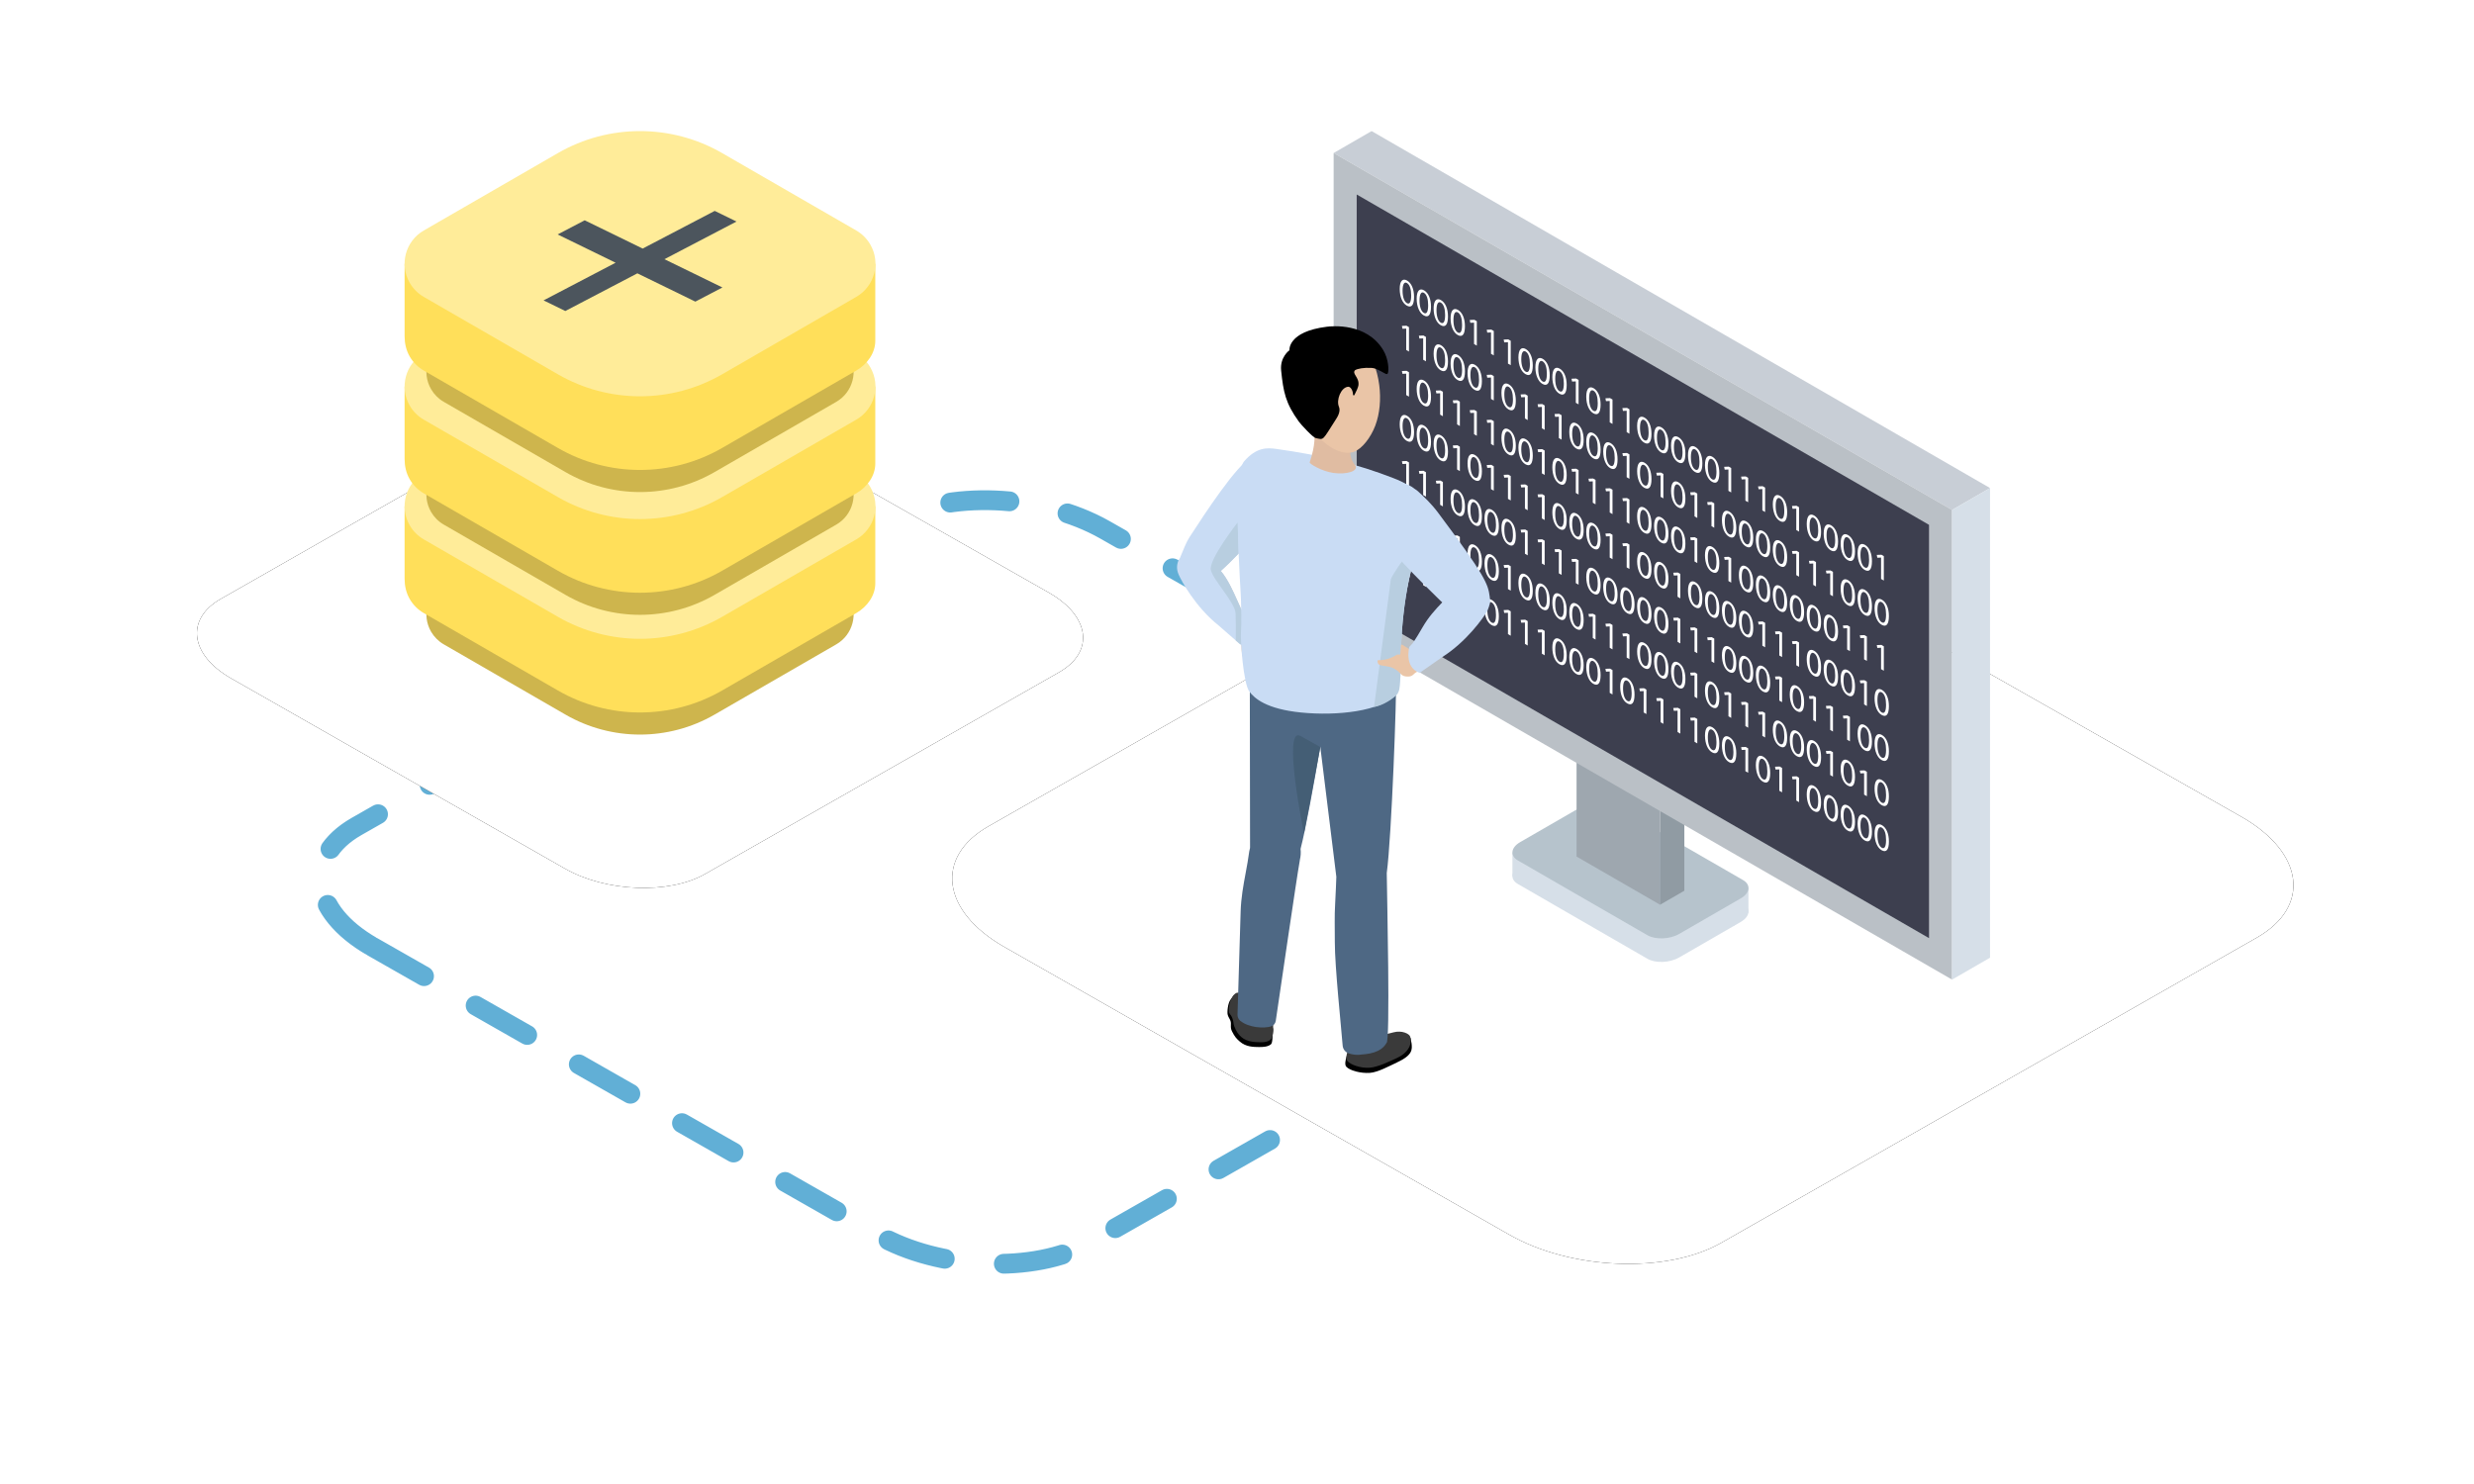 <svg xmlns="http://www.w3.org/2000/svg" xmlns:xlink="http://www.w3.org/1999/xlink" width="250" height="150" viewBox="0 0 250 150"><defs><filter id="b" width="126.6%" height="146.6%" x="-13.3%" y="-23.3%" filterUnits="objectBoundingBox"><feOffset in="SourceAlpha" result="shadowOffsetOuter1"/><feGaussianBlur in="shadowOffsetOuter1" result="shadowBlurOuter1" stdDeviation="6"/><feColorMatrix in="shadowBlurOuter1" values="0 0 0 0 0.216 0 0 0 0 0.561 0 0 0 0 0.749 0 0 0 0.15 0"/></filter><filter id="d" width="140.2%" height="170.6%" x="-20.1%" y="-35.3%" filterUnits="objectBoundingBox"><feOffset in="SourceAlpha" result="shadowOffsetOuter1"/><feGaussianBlur in="shadowOffsetOuter1" result="shadowBlurOuter1" stdDeviation="6"/><feColorMatrix in="shadowBlurOuter1" values="0 0 0 0 0.216 0 0 0 0 0.561 0 0 0 0 0.749 0 0 0 0.15 0"/></filter><path id="a" d="M101.462,95.698 L152.471,124.773 C158.72,128.374 168.405,128.765 173.904,125.637 L228.058,94.772 C233.535,91.644 232.848,86.191 226.516,82.57 L175.445,53.536 C169.092,49.935 159.511,49.544 154.012,52.672 L99.859,83.537 C94.464,86.624 95.13,92.076 101.462,95.698 Z"/><path id="c" d="M23.364,68.573 L57.065,87.783 C61.193,90.162 67.592,90.42 71.225,88.354 L107.005,67.961 C110.624,65.895 110.17,62.292 105.986,59.9 L72.244,40.717 C68.047,38.338 61.716,38.08 58.083,40.146 L22.304,60.539 C18.74,62.578 19.18,66.18 23.364,68.573 Z"/></defs><g fill="none" fill-rule="evenodd"><rect width="250" height="150"/><path stroke="#61AFD6" stroke-dasharray="6" stroke-linecap="round" stroke-linejoin="round" stroke-width="2" d="M37.637,95.698 L88.646,124.773 C94.894,128.374 104.58,128.765 110.078,125.637 L164.232,94.772 C169.71,91.644 169.023,86.191 162.691,82.57 L111.62,53.536 C105.267,49.935 95.686,49.544 90.187,52.672 L36.033,83.537 C30.639,86.624 31.305,92.076 37.637,95.698 Z"/><use xlink:href="#a" fill="#000" filter="url(#b)"/><use xlink:href="#a" fill="#FFF"/><g transform="translate(134.765 13.25)"><polygon fill="#D6DFE8" points="41.916 78.974 41.916 76.428 40.269 78.06 40.383 80.374"/><path fill="#D6DFE8" d="M31.71,83.661 L18.619,76.103 C17.799,75.63 17.903,74.796 18.849,74.25 L25.068,70.66 C26.013,70.114 27.458,70.053 28.277,70.527 L41.368,78.085 C42.188,78.558 42.084,79.392 41.138,79.938 L34.92,83.528 C33.974,84.074 32.529,84.134 31.71,83.661"/><polygon fill="#D6DFE8" points="18.066 75.317 18.067 72.909 19.902 73.428 19.694 75.317"/><path fill="#B6C3CC" d="M31.71,81.281 L18.619,73.723 C17.799,73.25 17.903,72.416 18.849,71.87 L25.068,68.28 C26.013,67.734 27.458,67.674 28.277,68.147 L41.368,75.705 C42.188,76.178 42.084,77.012 41.138,77.558 L34.92,81.148 C33.974,81.695 32.529,81.754 31.71,81.281"/><polygon fill="#9EA7AF" points="32.987 78.2 24.547 73.327 24.547 54.289 32.987 59.162"/><polygon fill="#909BA3" points="35.44 76.783 32.987 78.2 32.987 59.162 35.44 57.746"/><polygon fill="#C8CED6" points="62.493 38.295 0 2.215 3.837 0 66.33 36.08"/><polygon fill="#BAC0C6" points="62.494 85.768 .001 49.688 .001 2.215 62.494 38.295"/><polygon fill="#3D3F4F" points="60.164 81.574 2.331 48.184 2.331 6.409 60.164 39.799"/><g fill="#FFF" transform="translate(6.677 15.017)"><path d="M.289 1.114C.289 1.755.46 2.218.723 2.37 1.019 2.541 1.16 2.224 1.16 1.594 1.16.987 1.025.51.726.338.473.191.289.442.289 1.114M1.45 1.746C1.45 2.585 1.18 2.892.707 2.619.289 2.378.006 1.763 0 .943 0 .116.309-.162.743.089 1.193.349 1.45.96 1.45 1.746M2.003 2.103C2.003 2.745 2.174 3.208 2.437 3.36 2.733 3.531 2.874 3.213 2.874 2.584 2.874 1.976 2.739 1.5 2.44 1.327 2.187 1.181 2.003 1.431 2.003 2.103M3.163 2.735C3.163 3.574 2.894 3.881 2.42 3.608 2.003 3.367 1.72 2.752 1.714 1.932 1.714 1.105 2.023.828 2.456 1.078 2.907 1.338 3.163 1.949 3.163 2.735M3.717 3.093C3.717 3.734 3.888 4.197 4.151 4.349 4.447 4.52 4.588 4.203 4.588 3.573 4.588 2.966 4.453 2.489 4.154 2.317 3.901 2.17 3.717 2.421 3.717 3.093M4.877 3.724C4.877 4.564 4.608 4.871 4.134 4.598 3.717 4.357 3.434 3.742 3.427 2.922 3.427 2.094 3.736 1.817 4.17 2.068 4.621 2.328 4.877 2.939 4.877 3.724M5.43 4.082C5.43 4.724 5.601 5.187 5.864 5.338 6.16 5.509 6.302 5.192 6.302 4.562 6.302 3.955 6.167 3.478 5.868 3.306 5.614 3.16 5.43 3.41 5.43 4.082M6.591 4.714C6.591 5.553 6.321 5.86 5.848 5.587 5.43 5.346 5.148 4.731 5.141 3.911 5.141 3.084 5.45 2.807 5.884 3.057 6.334 3.317 6.591 3.928 6.591 4.714"/><polygon points="7.512 4.35 7.506 4.346 7.134 4.364 7.078 4.077 7.545 4.058 7.792 4.2 7.792 6.668 7.512 6.506"/><polygon points="9.226 5.34 9.219 5.336 8.848 5.353 8.792 5.066 9.259 5.047 9.505 5.19 9.505 7.657 9.226 7.496"/><polygon points="10.94 6.329 10.933 6.325 10.562 6.343 10.506 6.056 10.973 6.037 11.219 6.179 11.219 8.646 10.94 8.485"/><path d="M12.285 8.04C12.285 8.681 12.456 9.144 12.719 9.296 13.015 9.467 13.157 9.15 13.157 8.52 13.157 7.913 13.022 7.436 12.723 7.264 12.469 7.117 12.285 7.368 12.285 8.04M13.446 8.672C13.446 9.511 13.176 9.818 12.703 9.545 12.285 9.304 12.003 8.689 11.996 7.869 11.996 7.042 12.305 6.764 12.739 7.015 13.189 7.275 13.446 7.886 13.446 8.672M13.999 9.029C13.999 9.671 14.17 10.134 14.433 10.286 14.729 10.456 14.87 10.139 14.87 9.51 14.87 8.902 14.735 8.426 14.436 8.253 14.183 8.107 13.999 8.357 13.999 9.029M15.16 9.661C15.16 10.5 14.89 10.807 14.417 10.534 13.999 10.293 13.716 9.678 13.71 8.858 13.71 8.031 14.019 7.754 14.453 8.004 14.903 8.264 15.16 8.875 15.16 9.661M15.713 10.019C15.713 10.66 15.884 11.123 16.147 11.275 16.443 11.446 16.584 11.129 16.584 10.499 16.584 9.892 16.449 9.415 16.15 9.243 15.897 9.096 15.713 9.347 15.713 10.019M16.873 10.65C16.873 11.49 16.604 11.797 16.13 11.524 15.713 11.283 15.43 10.668 15.424 9.848 15.424 9.02 15.733 8.743 16.166 8.994 16.617 9.254 16.873 9.865 16.873 10.65"/><polygon points="17.795 10.287 17.788 10.283 17.417 10.3 17.361 10.014 17.828 9.994 18.074 10.137 18.074 12.604 17.795 12.443"/><path d="M19.14,11.997 C19.14,12.639 19.311,13.102 19.574,13.254 C19.87,13.425 20.012,13.108 20.012,12.478 C20.012,11.87 19.877,11.394 19.578,11.221 C19.324,11.075 19.14,11.325 19.14,11.997 M20.301,12.629 C20.301,13.468 20.031,13.776 19.558,13.502 C19.14,13.262 18.857,12.646 18.851,11.827 C18.851,10.999 19.16,10.722 19.594,10.973 C20.044,11.232 20.301,11.844 20.301,12.629"/><polygon points="21.222 12.266 21.216 12.262 20.844 12.279 20.788 11.992 21.255 11.973 21.502 12.116 21.502 14.583 21.222 14.422"/><polygon points="22.936 13.255 22.929 13.251 22.558 13.268 22.502 12.982 22.969 12.963 23.215 13.105 23.215 15.572 22.936 15.411"/><path d="M24.282 14.966C24.282 15.607 24.452 16.07 24.716 16.222 25.011 16.393 25.153 16.076 25.153 15.446 25.153 14.839 25.018 14.362 24.719 14.19 24.465 14.043 24.282 14.294 24.282 14.966M25.442 15.598C25.442 16.437 25.172 16.744 24.699 16.471 24.282 16.23 23.999 15.615 23.992 14.795 23.992 13.968 24.301 13.69 24.735 13.941 25.185 14.201 25.442 14.812 25.442 15.598M25.995 15.955C25.995 16.597 26.166 17.06 26.429 17.212 26.725 17.382 26.866 17.065 26.866 16.436 26.866 15.828 26.732 15.352 26.432 15.179 26.179 15.033 25.995 15.283 25.995 15.955M27.156 16.587C27.156 17.426 26.886 17.733 26.413 17.46 25.995 17.219 25.712 16.604 25.706 15.784 25.706 14.957 26.015 14.68 26.449 14.93 26.899 15.19 27.156 15.801 27.156 16.587M27.709 16.945C27.709 17.586 27.88 18.049 28.143 18.201 28.439 18.372 28.58 18.055 28.58 17.425 28.58 16.818 28.445 16.341 28.146 16.168 27.893 16.022 27.709 16.273 27.709 16.945M28.869 17.576C28.869 18.415 28.6 18.723 28.126 18.45 27.709 18.209 27.426 17.594 27.42 16.774 27.42 15.946 27.729 15.669 28.162 15.92 28.613 16.18 28.869 16.791 28.869 17.576M29.423 17.934C29.423 18.576 29.594 19.039 29.857 19.19 30.153 19.361 30.294 19.044 30.294 18.414 30.294 17.807 30.159 17.33 29.86 17.158 29.607 17.012 29.423 17.262 29.423 17.934M30.583 18.566C30.583 19.405 30.314 19.712 29.84 19.439 29.423 19.198 29.14 18.583 29.133 17.763 29.133 16.936 29.442 16.659 29.876 16.909 30.327 17.169 30.583 17.78 30.583 18.566M31.136 18.923C31.136 19.565 31.307 20.028 31.57 20.18 31.866 20.351 32.008 20.034 32.008 19.404 32.008 18.796 31.873 18.32 31.574 18.147 31.32 18.001 31.136 18.251 31.136 18.923M32.297 19.555C32.297 20.394 32.027 20.702 31.554 20.428 31.136 20.188 30.854 19.572 30.847 18.753 30.847 17.925 31.156 17.648 31.59 17.899 32.04 18.158 32.297 18.77 32.297 19.555"/><polygon points="33.218 19.192 33.212 19.188 32.84 19.205 32.784 18.918 33.251 18.899 33.498 19.042 33.498 21.509 33.218 21.348"/><polygon points="34.932 20.181 34.925 20.177 34.554 20.194 34.498 19.908 34.965 19.889 35.211 20.031 35.211 22.498 34.932 22.337"/><polygon points="36.646 21.171 36.639 21.167 36.268 21.184 36.212 20.897 36.679 20.878 36.925 21.021 36.925 23.488 36.646 23.327"/><path d="M37.991,22.881 C37.991,23.523 38.162,23.986 38.425,24.138 C38.721,24.308 38.863,23.991 38.863,23.362 C38.863,22.754 38.728,22.277 38.429,22.105 C38.175,21.959 37.991,22.209 37.991,22.881 M39.152,23.513 C39.152,24.352 38.882,24.659 38.409,24.386 C37.991,24.145 37.709,23.53 37.702,22.71 C37.702,21.883 38.011,21.606 38.445,21.856 C38.895,22.116 39.152,22.727 39.152,23.513"/><polygon points="40.073 23.149 40.067 23.146 39.695 23.163 39.639 22.876 40.106 22.857 40.353 23 40.353 25.467 40.073 25.305"/><path d="M41.419 24.86C41.419 25.502 41.59 25.965 41.853 26.116 42.149 26.287 42.29 25.97 42.29 25.34 42.29 24.733 42.155 24.256 41.856 24.084 41.603 23.938 41.419 24.188 41.419 24.86M42.579 25.492C42.579 26.331 42.31 26.638 41.836 26.365 41.419 26.124 41.136 25.509 41.13 24.689 41.13 23.862 41.439 23.585 41.872 23.835 42.323 24.095 42.579 24.706 42.579 25.492M43.133 25.849C43.133 26.491 43.303 26.954 43.567 27.106 43.863 27.277 44.004 26.959 44.004 26.33 44.004 25.722 43.869 25.246 43.57 25.073 43.317 24.927 43.133 25.177 43.133 25.849M44.293 26.481C44.293 27.32 44.024 27.628 43.55 27.354 43.133 27.113 42.85 26.498 42.843 25.678 42.843 24.851 43.152 24.574 43.586 24.824 44.037 25.084 44.293 25.696 44.293 26.481M44.846 26.839C44.846 27.481 45.017 27.944 45.28 28.095 45.576 28.266 45.718 27.949 45.718 27.319 45.718 26.712 45.583 26.235 45.284 26.063 45.03 25.916 44.846 26.167 44.846 26.839M46.007 27.471C46.007 28.31 45.737 28.617 45.264 28.344 44.846 28.103 44.563 27.488 44.557 26.668 44.557 25.841 44.866 25.564 45.3 25.814 45.75 26.074 46.007 26.685 46.007 27.471M46.56 27.828C46.56 28.47 46.731 28.933 46.994 29.085 47.29 29.256 47.431 28.938 47.431 28.309 47.431 27.701 47.296 27.225 46.997 27.052 46.744 26.906 46.56 27.156 46.56 27.828M47.72 28.46C47.72 29.299 47.451 29.607 46.978 29.333 46.56 29.092 46.277 28.477 46.271 27.657 46.271 26.83 46.58 26.553 47.013 26.803 47.464 27.063 47.72 27.675 47.72 28.46"/><polygon points="48.642 28.097 48.635 28.093 48.264 28.11 48.208 27.823 48.675 27.804 48.921 27.947 48.921 30.414 48.642 30.253"/><polygon points=".657 4.95 .651 4.946 .279 4.963 .223 4.677 .69 4.657 .937 4.8 .937 7.267 .657 7.106"/><polygon points="2.371 5.94 2.364 5.936 1.993 5.953 1.937 5.666 2.404 5.647 2.651 5.789 2.651 8.257 2.371 8.095"/><path d="M3.717 7.65C3.717 8.292 3.888 8.754 4.151 8.906 4.447 9.077 4.588 8.76 4.588 8.13 4.588 7.523 4.453 7.046 4.154 6.874 3.901 6.727 3.717 6.978 3.717 7.65M4.877 8.282C4.877 9.121 4.608 9.428 4.134 9.155 3.717 8.914 3.434 8.299 3.427 7.479 3.427 6.652 3.736 6.374 4.17 6.625 4.621 6.885 4.877 7.496 4.877 8.282M5.43 8.639C5.43 9.281 5.601 9.744 5.864 9.896 6.16 10.067 6.302 9.75 6.302 9.12 6.302 8.512 6.167 8.036 5.868 7.863 5.614 7.717 5.43 7.967 5.43 8.639M6.591 9.271C6.591 10.11 6.321 10.417 5.848 10.144 5.43 9.903 5.148 9.289 5.141 8.468 5.141 7.641 5.45 7.364 5.884 7.614 6.334 7.874 6.591 8.486 6.591 9.271M7.144 9.629C7.144 10.27 7.315 10.733 7.578 10.885 7.874 11.056 8.015 10.739 8.015 10.109 8.015 9.502 7.88 9.025 7.581 8.853 7.328 8.706 7.144 8.957 7.144 9.629M8.305 10.261C8.305 11.1 8.035 11.407 7.562 11.134 7.144 10.893 6.861 10.278 6.855 9.458 6.855 8.63 7.164 8.353 7.598 8.604 8.048 8.864 8.305 9.475 8.305 10.261"/><polygon points="9.226 9.897 9.219 9.893 8.848 9.911 8.792 9.624 9.259 9.604 9.505 9.747 9.505 12.214 9.226 12.053"/><path d="M10.572,11.608 C10.572,12.249 10.743,12.712 11.006,12.864 C11.302,13.035 11.443,12.718 11.443,12.088 C11.443,11.48 11.308,11.004 11.009,10.831 C10.756,10.685 10.572,10.936 10.572,11.608 M11.732,12.24 C11.732,13.078 11.463,13.386 10.989,13.112 C10.572,12.872 10.289,12.257 10.282,11.437 C10.282,10.609 10.591,10.332 11.025,10.583 C11.476,10.843 11.732,11.454 11.732,12.24"/><polygon points="12.654 11.876 12.647 11.872 12.276 11.889 12.22 11.603 12.686 11.583 12.933 11.726 12.933 14.193 12.654 14.032"/><polygon points="14.367 12.865 14.361 12.862 13.989 12.879 13.933 12.592 14.4 12.573 14.647 12.715 14.647 15.182 14.367 15.021"/><polygon points="16.081 13.855 16.074 13.851 15.703 13.868 15.647 13.582 16.114 13.562 16.36 13.705 16.36 16.172 16.081 16.011"/><path d="M17.427 15.565C17.427 16.207 17.597 16.67 17.861 16.822 18.156 16.992 18.298 16.676 18.298 16.046 18.298 15.438 18.163 14.962 17.864 14.789 17.61 14.643 17.427 14.893 17.427 15.565M18.587 16.197C18.587 17.036 18.317 17.343 17.844 17.07 17.427 16.829 17.144 16.215 17.137 15.394 17.137 14.567 17.446 14.29 17.88 14.54 18.331 14.8 18.587 15.412 18.587 16.197M19.14 16.555C19.14 17.196 19.311 17.659 19.574 17.811 19.87 17.982 20.012 17.665 20.012 17.035 20.012 16.428 19.877 15.951 19.578 15.779 19.324 15.632 19.14 15.883 19.14 16.555M20.301 17.187C20.301 18.026 20.031 18.333 19.558 18.06 19.14 17.819 18.857 17.204 18.851 16.384 18.851 15.556 19.16 15.279 19.594 15.53 20.044 15.79 20.301 16.401 20.301 17.187M20.854 17.544C20.854 18.186 21.025 18.649 21.288 18.8 21.584 18.971 21.725 18.654 21.725 18.024 21.725 17.417 21.59 16.941 21.291 16.768 21.038 16.622 20.854 16.872 20.854 17.544M22.014 18.176C22.014 19.015 21.745 19.322 21.272 19.049 20.854 18.808 20.571 18.193 20.565 17.373 20.565 16.546 20.874 16.269 21.307 16.519 21.758 16.779 22.014 17.391 22.014 18.176"/><polygon points="22.936 17.813 22.929 17.809 22.558 17.826 22.502 17.539 22.969 17.52 23.215 17.662 23.215 20.13 22.936 19.968"/><path d="M24.282,19.523 C24.282,20.165 24.452,20.628 24.716,20.779 C25.011,20.95 25.153,20.633 25.153,20.003 C25.153,19.396 25.018,18.92 24.719,18.747 C24.465,18.6 24.282,18.851 24.282,19.523 M25.442,20.155 C25.442,20.994 25.172,21.301 24.699,21.028 C24.282,20.787 23.999,20.172 23.992,19.352 C23.992,18.525 24.301,18.248 24.735,18.498 C25.185,18.758 25.442,19.369 25.442,20.155"/><polygon points="26.363 19.791 26.357 19.788 25.985 19.805 25.929 19.518 26.396 19.499 26.643 19.641 26.643 22.108 26.363 21.947"/><path d="M27.709,21.502 C27.709,22.143 27.88,22.606 28.143,22.758 C28.439,22.929 28.58,22.612 28.58,21.982 C28.58,21.375 28.445,20.898 28.146,20.726 C27.893,20.579 27.709,20.83 27.709,21.502 M28.869,22.134 C28.869,22.973 28.6,23.28 28.126,23.007 C27.709,22.766 27.426,22.151 27.42,21.331 C27.42,20.504 27.729,20.226 28.162,20.477 C28.613,20.737 28.869,21.348 28.869,22.134"/><polygon points="29.791 21.77 29.784 21.766 29.413 21.784 29.357 21.497 29.824 21.478 30.07 21.62 30.07 24.087 29.791 23.926"/><polygon points="31.505 22.76 31.498 22.756 31.127 22.773 31.071 22.486 31.537 22.467 31.784 22.61 31.784 25.077 31.505 24.915"/><path d="M32.85 24.47C32.85 25.112 33.021 25.575 33.284 25.726 33.58 25.897 33.721 25.58 33.721 24.95 33.721 24.343 33.586 23.867 33.287 23.694 33.034 23.548 32.85 23.798 32.85 24.47M34.011 25.102C34.011 25.941 33.741 26.248 33.268 25.975 32.85 25.734 32.567 25.119 32.561 24.299 32.561 23.472 32.87 23.195 33.304 23.445 33.754 23.705 34.011 24.317 34.011 25.102M34.564 25.46C34.564 26.101 34.735 26.564 34.998 26.716 35.294 26.887 35.435 26.57 35.435 25.94 35.435 25.332 35.3 24.856 35.001 24.683 34.748 24.537 34.564 24.788 34.564 25.46M35.724 26.092C35.724 26.93 35.455 27.238 34.981 26.964 34.564 26.724 34.281 26.109 34.275 25.289 34.275 24.461 34.584 24.184 35.017 24.435 35.468 24.694 35.724 25.306 35.724 26.092M36.278 26.449C36.278 27.091 36.449 27.554 36.712 27.705 37.008 27.876 37.149 27.559 37.149 26.929 37.149 26.322 37.014 25.846 36.715 25.673 36.462 25.526 36.278 25.777 36.278 26.449M37.438 27.081C37.438 27.92 37.169 28.227 36.695 27.954 36.278 27.713 35.995 27.098 35.988 26.278 35.988 25.451 36.297 25.174 36.731 25.424 37.182 25.684 37.438 26.295 37.438 27.081M37.991 27.439C37.991 28.08 38.162 28.543 38.425 28.695 38.721 28.866 38.863 28.549 38.863 27.919 38.863 27.311 38.728 26.835 38.429 26.662 38.175 26.516 37.991 26.767 37.991 27.439M39.152 28.07C39.152 28.909 38.882 29.217 38.409 28.943 37.991 28.702 37.709 28.088 37.702 27.267 37.702 26.44 38.011 26.163 38.445 26.413 38.895 26.673 39.152 27.285 39.152 28.07"/><polygon points="40.073 27.707 40.067 27.703 39.695 27.72 39.639 27.434 40.106 27.414 40.353 27.557 40.353 30.024 40.073 29.863"/><polygon points="41.787 28.696 41.78 28.692 41.409 28.71 41.353 28.423 41.82 28.404 42.066 28.546 42.066 31.013 41.787 30.852"/><polygon points="43.501 29.686 43.494 29.682 43.123 29.699 43.067 29.412 43.534 29.393 43.78 29.536 43.78 32.003 43.501 31.841"/><path d="M44.846 31.396C44.846 32.038 45.017 32.501 45.28 32.652 45.576 32.823 45.718 32.506 45.718 31.876 45.718 31.269 45.583 30.792 45.284 30.62 45.03 30.474 44.846 30.724 44.846 31.396M46.007 32.028C46.007 32.867 45.737 33.174 45.264 32.901 44.846 32.66 44.563 32.045 44.557 31.225 44.557 30.398 44.866 30.121 45.3 30.371 45.75 30.631 46.007 31.243 46.007 32.028M46.56 32.386C46.56 33.027 46.731 33.49 46.994 33.642 47.29 33.813 47.431 33.496 47.431 32.866 47.431 32.258 47.296 31.782 46.997 31.609 46.744 31.463 46.56 31.714 46.56 32.386M47.72 33.018C47.72 33.856 47.451 34.164 46.978 33.89 46.56 33.65 46.277 33.035 46.271 32.215 46.271 31.387 46.58 31.11 47.013 31.361 47.464 31.62 47.72 32.232 47.72 33.018M48.274 33.375C48.274 34.017 48.445 34.48 48.708 34.631 49.004 34.802 49.145 34.485 49.145 33.855 49.145 33.248 49.01 32.772 48.711 32.599 48.458 32.452 48.274 32.703 48.274 33.375M49.434 34.007C49.434 34.846 49.165 35.153 48.691 34.88 48.274 34.639 47.991 34.024 47.985 33.204 47.985 32.377 48.294 32.1 48.727 32.35 49.178 32.61 49.434 33.221 49.434 34.007"/><polygon points=".657 9.507 .651 9.503 .279 9.521 .223 9.234 .69 9.215 .937 9.357 .937 11.825 .657 11.663"/><path d="M2.003,11.218 C2.003,11.86 2.174,12.323 2.437,12.474 C2.733,12.645 2.874,12.328 2.874,11.698 C2.874,11.091 2.739,10.614 2.44,10.442 C2.187,10.295 2.003,10.546 2.003,11.218 M3.163,11.85 C3.163,12.689 2.894,12.996 2.42,12.723 C2.003,12.482 1.72,11.867 1.714,11.047 C1.714,10.22 2.023,9.943 2.456,10.193 C2.907,10.453 3.163,11.064 3.163,11.85"/><polygon points="4.085 11.486 4.078 11.482 3.707 11.499 3.651 11.213 4.118 11.194 4.364 11.336 4.364 13.803 4.085 13.642"/><polygon points="5.799 12.476 5.792 12.472 5.421 12.489 5.365 12.202 5.831 12.183 6.078 12.326 6.078 14.793 5.799 14.632"/><polygon points="7.512 13.465 7.506 13.461 7.134 13.478 7.078 13.192 7.545 13.173 7.792 13.315 7.792 15.782 7.512 15.621"/><polygon points="9.226 14.454 9.219 14.451 8.848 14.468 8.792 14.181 9.259 14.162 9.505 14.305 9.505 16.772 9.226 16.61"/><path d="M10.572 16.165C10.572 16.807 10.743 17.27 11.006 17.421 11.302 17.592 11.443 17.275 11.443 16.645 11.443 16.038 11.308 15.561 11.009 15.389 10.756 15.243 10.572 15.493 10.572 16.165M11.732 16.797C11.732 17.636 11.463 17.943 10.989 17.67 10.572 17.429 10.289 16.814 10.282 15.994 10.282 15.167 10.591 14.89 11.025 15.14 11.476 15.4 11.732 16.011 11.732 16.797M12.285 17.154C12.285 17.796 12.456 18.259 12.719 18.411 13.015 18.582 13.157 18.264 13.157 17.635 13.157 17.027 13.022 16.551 12.723 16.378 12.469 16.232 12.285 16.482 12.285 17.154M13.446 17.786C13.446 18.625 13.176 18.933 12.703 18.659 12.285 18.418 12.003 17.803 11.996 16.983 11.996 16.156 12.305 15.879 12.739 16.129 13.189 16.389 13.446 17.001 13.446 17.786"/><polygon points="14.367 17.423 14.361 17.419 13.989 17.436 13.933 17.149 14.4 17.13 14.647 17.273 14.647 19.74 14.367 19.579"/><path d="M15.713,19.133 C15.713,19.775 15.884,20.238 16.147,20.39 C16.443,20.561 16.584,20.243 16.584,19.614 C16.584,19.006 16.449,18.53 16.15,18.357 C15.897,18.211 15.713,18.461 15.713,19.133 M16.873,19.765 C16.873,20.604 16.604,20.912 16.13,20.638 C15.713,20.397 15.43,19.782 15.424,18.962 C15.424,18.135 15.733,17.858 16.166,18.108 C16.617,18.368 16.873,18.98 16.873,19.765"/><polygon points="17.795 19.402 17.788 19.398 17.417 19.415 17.361 19.128 17.828 19.109 18.074 19.252 18.074 21.719 17.795 21.558"/><polygon points="19.509 20.391 19.502 20.387 19.131 20.404 19.075 20.118 19.541 20.099 19.788 20.241 19.788 22.708 19.509 22.547"/><polygon points="21.222 21.38 21.216 21.377 20.844 21.394 20.788 21.107 21.255 21.088 21.502 21.231 21.502 23.698 21.222 23.536"/><polygon points="22.936 22.37 22.929 22.366 22.558 22.383 22.502 22.096 22.969 22.077 23.215 22.22 23.215 24.687 22.936 24.526"/><path d="M24.282 24.08C24.282 24.722 24.452 25.185 24.716 25.337 25.011 25.508 25.153 25.19 25.153 24.561 25.153 23.953 25.018 23.477 24.719 23.304 24.465 23.158 24.282 23.408 24.282 24.08M25.442 24.712C25.442 25.551 25.172 25.859 24.699 25.585 24.282 25.344 23.999 24.729 23.992 23.909 23.992 23.082 24.301 22.805 24.735 23.055 25.185 23.315 25.442 23.927 25.442 24.712M25.995 25.07C25.995 25.712 26.166 26.174 26.429 26.326 26.725 26.497 26.866 26.18 26.866 25.55 26.866 24.943 26.732 24.466 26.432 24.294 26.179 24.147 25.995 24.398 25.995 25.07M27.156 25.702C27.156 26.541 26.886 26.848 26.413 26.575 25.995 26.334 25.712 25.719 25.706 24.899 25.706 24.072 26.015 23.794 26.449 24.045 26.899 24.305 27.156 24.916 27.156 25.702M27.709 26.059C27.709 26.701 27.88 27.164 28.143 27.316 28.439 27.487 28.58 27.169 28.58 26.54 28.58 25.932 28.445 25.456 28.146 25.283 27.893 25.137 27.709 25.387 27.709 26.059M28.869 26.691C28.869 27.53 28.6 27.837 28.126 27.564 27.709 27.323 27.426 26.708 27.42 25.888 27.42 25.061 27.729 24.784 28.162 25.034 28.613 25.294 28.869 25.905 28.869 26.691"/><polygon points="29.791 26.327 29.784 26.324 29.413 26.341 29.357 26.054 29.824 26.035 30.07 26.178 30.07 28.645 29.791 28.483"/><path d="M31.136,28.038 C31.136,28.68 31.307,29.143 31.57,29.295 C31.866,29.465 32.008,29.148 32.008,28.518 C32.008,27.911 31.873,27.434 31.574,27.262 C31.32,27.116 31.136,27.366 31.136,28.038 M32.297,28.67 C32.297,29.509 32.027,29.816 31.554,29.543 C31.136,29.302 30.854,28.687 30.847,27.867 C30.847,27.04 31.156,26.763 31.59,27.013 C32.04,27.273 32.297,27.884 32.297,28.67"/><polygon points="33.218 28.306 33.212 28.303 32.84 28.32 32.784 28.033 33.251 28.014 33.498 28.156 33.498 30.624 33.218 30.462"/><path d="M34.564 30.017C34.564 30.659 34.735 31.122 34.998 31.273 35.294 31.444 35.435 31.127 35.435 30.497 35.435 29.89 35.3 29.413 35.001 29.241 34.748 29.094 34.564 29.345 34.564 30.017M35.724 30.649C35.724 31.488 35.455 31.795 34.981 31.522 34.564 31.281 34.281 30.666 34.275 29.846 34.275 29.019 34.584 28.742 35.017 28.992 35.468 29.252 35.724 29.863 35.724 30.649M36.278 31.006C36.278 31.648 36.449 32.111 36.712 32.263 37.008 32.434 37.149 32.116 37.149 31.487 37.149 30.879 37.014 30.403 36.715 30.23 36.462 30.084 36.278 30.334 36.278 31.006M37.438 31.638C37.438 32.477 37.169 32.785 36.695 32.511 36.278 32.27 35.995 31.655 35.988 30.835 35.988 30.008 36.297 29.731 36.731 29.981 37.182 30.241 37.438 30.853 37.438 31.638M37.991 31.996C37.991 32.638 38.162 33.1 38.425 33.252 38.721 33.423 38.863 33.106 38.863 32.476 38.863 31.869 38.728 31.392 38.429 31.22 38.175 31.073 37.991 31.324 37.991 31.996M39.152 32.628C39.152 33.467 38.882 33.774 38.409 33.501 37.991 33.26 37.709 32.645 37.702 31.825 37.702 30.998 38.011 30.72 38.445 30.971 38.895 31.231 39.152 31.842 39.152 32.628M39.705 32.985C39.705 33.627 39.876 34.09 40.139 34.242 40.435 34.413 40.576 34.095 40.576 33.466 40.576 32.858 40.441 32.382 40.142 32.209 39.889 32.063 39.705 32.313 39.705 32.985M40.866 33.617C40.866 34.456 40.596 34.763 40.123 34.49 39.705 34.249 39.422 33.634 39.416 32.814 39.416 31.987 39.725 31.71 40.159 31.96 40.609 32.22 40.866 32.831 40.866 33.617M41.419 33.975C41.419 34.616 41.59 35.079 41.853 35.231 42.149 35.402 42.29 35.085 42.29 34.455 42.29 33.848 42.155 33.371 41.856 33.199 41.603 33.052 41.419 33.303 41.419 33.975M42.579 34.606C42.579 35.446 42.31 35.753 41.836 35.48 41.419 35.239 41.136 34.624 41.13 33.804 41.13 32.976 41.439 32.699 41.872 32.95 42.323 33.21 42.579 33.821 42.579 34.606M43.133 34.964C43.133 35.606 43.303 36.069 43.567 36.221 43.863 36.391 44.004 36.074 44.004 35.444 44.004 34.837 43.869 34.36 43.57 34.188 43.317 34.042 43.133 34.292 43.133 34.964M44.293 35.596C44.293 36.435 44.024 36.742 43.55 36.469 43.133 36.228 42.85 35.613 42.843 34.793 42.843 33.966 43.152 33.689 43.586 33.939 44.037 34.199 44.293 34.81 44.293 35.596"/><polygon points="45.215 35.232 45.208 35.228 44.837 35.246 44.781 34.959 45.247 34.94 45.494 35.082 45.494 37.55 45.215 37.388"/><polygon points="46.928 36.222 46.922 36.218 46.55 36.235 46.494 35.948 46.961 35.929 47.208 36.072 47.208 38.539 46.928 38.378"/><polygon points="48.642 37.211 48.635 37.207 48.264 37.225 48.208 36.938 48.675 36.919 48.921 37.061 48.921 39.528 48.642 39.367"/><path d="M.289 14.786C.289 15.427.46 15.89.723 16.042 1.019 16.213 1.16 15.896 1.16 15.266 1.16 14.659 1.025 14.182.726 14.01.473 13.863.289 14.114.289 14.786M1.45 15.418C1.45 16.257 1.18 16.564.707 16.291.289 16.05.006 15.435 0 14.615 0 13.787.309 13.51.743 13.761 1.193 14.021 1.45 14.632 1.45 15.418M2.003 15.775C2.003 16.417 2.174 16.88 2.437 17.031 2.733 17.202 2.874 16.885 2.874 16.255 2.874 15.648 2.739 15.172 2.44 14.999 2.187 14.853 2.003 15.103 2.003 15.775M3.163 16.407C3.163 17.246 2.894 17.553 2.42 17.28 2.003 17.039 1.72 16.424 1.714 15.604 1.714 14.777 2.023 14.5 2.456 14.75 2.907 15.01 3.163 15.622 3.163 16.407M3.717 16.765C3.717 17.406 3.888 17.869 4.151 18.021 4.447 18.192 4.588 17.875 4.588 17.245 4.588 16.637 4.453 16.161 4.154 15.988 3.901 15.842 3.717 16.093 3.717 16.765M4.877 17.397C4.877 18.235 4.608 18.543 4.134 18.269 3.717 18.029 3.434 17.414 3.427 16.594 3.427 15.766 3.736 15.489 4.17 15.74 4.621 15.999 4.877 16.611 4.877 17.397"/><polygon points="5.799 17.033 5.792 17.029 5.421 17.046 5.365 16.76 5.831 16.74 6.078 16.883 6.078 19.35 5.799 19.189"/><path d="M7.144,18.744 C7.144,19.385 7.315,19.848 7.578,20 C7.874,20.171 8.015,19.854 8.015,19.224 C8.015,18.616 7.88,18.14 7.581,17.967 C7.328,17.821 7.144,18.072 7.144,18.744 M8.305,19.375 C8.305,20.214 8.035,20.522 7.562,20.248 C7.144,20.007 6.861,19.393 6.855,18.572 C6.855,17.745 7.164,17.468 7.598,17.718 C8.048,17.978 8.305,18.59 8.305,19.375"/><polygon points="9.226 19.012 9.219 19.008 8.848 19.025 8.792 18.739 9.259 18.719 9.505 18.862 9.505 21.329 9.226 21.168"/><polygon points="10.94 20.001 10.933 19.997 10.562 20.015 10.506 19.728 10.973 19.709 11.219 19.851 11.219 22.318 10.94 22.157"/><polygon points="12.654 20.991 12.647 20.987 12.276 21.004 12.22 20.717 12.686 20.698 12.933 20.841 12.933 23.308 12.654 23.146"/><polygon points="14.367 21.98 14.361 21.976 13.989 21.994 13.933 21.707 14.4 21.687 14.647 21.83 14.647 24.297 14.367 24.136"/><path d="M15.713 23.691C15.713 24.332 15.884 24.795 16.147 24.947 16.443 25.118 16.584 24.801 16.584 24.171 16.584 23.563 16.449 23.087 16.15 22.914 15.897 22.768 15.713 23.019 15.713 23.691M16.873 24.323C16.873 25.161 16.604 25.469 16.13 25.195 15.713 24.955 15.43 24.34 15.424 23.52 15.424 22.692 15.733 22.415 16.166 22.666 16.617 22.925 16.873 23.537 16.873 24.323M17.427 24.68C17.427 25.322 17.597 25.785 17.861 25.936 18.156 26.107 18.298 25.79 18.298 25.16 18.298 24.553 18.163 24.077 17.864 23.904 17.61 23.757 17.427 24.008 17.427 24.68M18.587 25.312C18.587 26.151 18.317 26.458 17.844 26.185 17.427 25.944 17.144 25.329 17.137 24.509 17.137 23.682 17.446 23.405 17.88 23.655 18.331 23.915 18.587 24.526 18.587 25.312M19.14 25.67C19.14 26.311 19.311 26.774 19.574 26.926 19.87 27.097 20.012 26.78 20.012 26.15 20.012 25.542 19.877 25.066 19.578 24.893 19.324 24.747 19.14 24.998 19.14 25.67M20.301 26.301C20.301 27.14 20.031 27.448 19.558 27.174 19.14 26.933 18.857 26.319 18.851 25.498 18.851 24.671 19.16 24.394 19.594 24.644 20.044 24.904 20.301 25.516 20.301 26.301"/><polygon points="21.222 25.938 21.216 25.934 20.844 25.951 20.788 25.665 21.255 25.645 21.502 25.788 21.502 28.255 21.222 28.094"/><polygon points="22.936 26.927 22.929 26.923 22.558 26.941 22.502 26.654 22.969 26.635 23.215 26.777 23.215 29.244 22.936 29.083"/><path d="M24.282 28.638C24.282 29.279 24.452 29.742 24.716 29.894 25.011 30.065 25.153 29.748 25.153 29.118 25.153 28.511 25.018 28.034 24.719 27.861 24.465 27.715 24.282 27.966 24.282 28.638M25.442 29.27C25.442 30.108 25.172 30.416 24.699 30.142 24.282 29.902 23.999 29.287 23.992 28.467 23.992 27.639 24.301 27.362 24.735 27.613 25.185 27.873 25.442 28.484 25.442 29.27M25.995 29.627C25.995 30.269 26.166 30.732 26.429 30.883 26.725 31.054 26.866 30.737 26.866 30.107 26.866 29.5 26.732 29.024 26.432 28.851 26.179 28.704 25.995 28.955 25.995 29.627M27.156 30.259C27.156 31.098 26.886 31.405 26.413 31.132 25.995 30.891 25.712 30.276 25.706 29.456 25.706 28.629 26.015 28.352 26.449 28.602 26.899 28.862 27.156 29.474 27.156 30.259"/><polygon points="28.077 29.896 28.07 29.892 27.699 29.909 27.643 29.622 28.11 29.603 28.357 29.745 28.357 32.213 28.077 32.051"/><path d="M29.423 31.606C29.423 32.248 29.594 32.71 29.857 32.862 30.153 33.033 30.294 32.716 30.294 32.086 30.294 31.479 30.159 31.002 29.86 30.83 29.607 30.683 29.423 30.934 29.423 31.606M30.583 32.238C30.583 33.077 30.314 33.384 29.84 33.111 29.423 32.87 29.14 32.255 29.133 31.435 29.133 30.608 29.442 30.331 29.876 30.581 30.327 30.841 30.583 31.452 30.583 32.238M31.136 32.596C31.136 33.237 31.307 33.7 31.57 33.852 31.866 34.023 32.008 33.706 32.008 33.076 32.008 32.468 31.873 31.992 31.574 31.819 31.32 31.673 31.136 31.924 31.136 32.596M32.297 33.227C32.297 34.066 32.027 34.374 31.554 34.1 31.136 33.859 30.854 33.245 30.847 32.424 30.847 31.597 31.156 31.32 31.59 31.57 32.04 31.83 32.297 32.442 32.297 33.227M32.85 33.585C32.85 34.226 33.021 34.689 33.284 34.841 33.58 35.012 33.721 34.695 33.721 34.065 33.721 33.458 33.586 32.981 33.287 32.809 33.034 32.662 32.85 32.913 32.85 33.585M34.011 34.217C34.011 35.056 33.741 35.363 33.268 35.09 32.85 34.849 32.567 34.234 32.561 33.414 32.561 32.586 32.87 32.309 33.304 32.56 33.754 32.82 34.011 33.431 34.011 34.217M34.564 34.574C34.564 35.216 34.735 35.679 34.998 35.831 35.294 36.001 35.435 35.685 35.435 35.055 35.435 34.447 35.3 33.971 35.001 33.798 34.748 33.652 34.564 33.902 34.564 34.574M35.724 35.206C35.724 36.045 35.455 36.352 34.981 36.079 34.564 35.838 34.281 35.223 34.275 34.403 34.275 33.576 34.584 33.299 35.017 33.549 35.468 33.809 35.724 34.421 35.724 35.206"/><polygon points="36.646 34.843 36.639 34.839 36.268 34.856 36.212 34.569 36.679 34.55 36.925 34.692 36.925 37.16 36.646 36.998"/><polygon points="38.36 35.832 38.353 35.828 37.982 35.845 37.926 35.559 38.392 35.539 38.639 35.682 38.639 38.149 38.36 37.988"/><polygon points="40.073 36.822 40.067 36.818 39.695 36.835 39.639 36.548 40.106 36.529 40.353 36.671 40.353 39.139 40.073 38.977"/><path d="M41.419 38.532C41.419 39.174 41.59 39.636 41.853 39.788 42.149 39.959 42.29 39.642 42.29 39.012 42.29 38.405 42.155 37.928 41.856 37.756 41.603 37.609 41.419 37.86 41.419 38.532M42.579 39.164C42.579 40.003 42.31 40.31 41.836 40.037 41.419 39.796 41.136 39.181 41.13 38.361 41.13 37.534 41.439 37.256 41.872 37.507 42.323 37.767 42.579 38.378 42.579 39.164M43.133 39.521C43.133 40.163 43.303 40.626 43.567 40.778 43.863 40.949 44.004 40.632 44.004 40.002 44.004 39.394 43.869 38.918 43.57 38.745 43.317 38.599 43.133 38.849 43.133 39.521M44.293 40.153C44.293 40.992 44.024 41.299 43.55 41.026 43.133 40.785 42.85 40.171 42.843 39.35 42.843 38.523 43.152 38.246 43.586 38.496 44.037 38.756 44.293 39.368 44.293 40.153M44.846 40.511C44.846 41.152 45.017 41.615 45.28 41.767 45.576 41.938 45.718 41.621 45.718 40.991 45.718 40.384 45.583 39.907 45.284 39.735 45.03 39.588 44.846 39.839 44.846 40.511M46.007 41.143C46.007 41.982 45.737 42.289 45.264 42.016 44.846 41.775 44.563 41.16 44.557 40.34 44.557 39.512 44.866 39.235 45.3 39.486 45.75 39.746 46.007 40.357 46.007 41.143"/><polygon points="46.928 40.779 46.922 40.775 46.55 40.793 46.494 40.506 46.961 40.487 47.208 40.629 47.208 43.096 46.928 42.935"/><path d="M48.274,42.49 C48.274,43.131 48.445,43.594 48.708,43.746 C49.004,43.917 49.145,43.6 49.145,42.97 C49.145,42.363 49.01,41.886 48.711,41.713 C48.458,41.567 48.274,41.818 48.274,42.49 M49.434,43.122 C49.434,43.96 49.165,44.268 48.691,43.994 C48.274,43.754 47.991,43.139 47.985,42.319 C47.985,41.491 48.294,41.214 48.727,41.465 C49.178,41.725 49.434,42.336 49.434,43.122"/><polygon points=".657 18.622 .651 18.618 .279 18.636 .223 18.349 .69 18.329 .937 18.472 .937 20.939 .657 20.778"/><polygon points="2.371 19.612 2.364 19.608 1.993 19.625 1.937 19.338 2.404 19.319 2.651 19.461 2.651 21.929 2.371 21.767"/><polygon points="4.085 20.601 4.078 20.597 3.707 20.614 3.651 20.328 4.118 20.308 4.364 20.451 4.364 22.918 4.085 22.757"/><path d="M5.43 22.312C5.43 22.953 5.601 23.416 5.864 23.568 6.16 23.739 6.302 23.422 6.302 22.792 6.302 22.184 6.167 21.708 5.868 21.535 5.614 21.389 5.43 21.64 5.43 22.312M6.591 22.944C6.591 23.782 6.321 24.09 5.848 23.816 5.43 23.575 5.148 22.961 5.141 22.14 5.141 21.313 5.45 21.036 5.884 21.286 6.334 21.546 6.591 22.158 6.591 22.944M7.144 23.301C7.144 23.942 7.315 24.405 7.578 24.557 7.874 24.728 8.015 24.411 8.015 23.781 8.015 23.174 7.88 22.697 7.581 22.525 7.328 22.378 7.144 22.629 7.144 23.301M8.305 23.933C8.305 24.772 8.035 25.079 7.562 24.806 7.144 24.565 6.861 23.95 6.855 23.13 6.855 22.303 7.164 22.025 7.598 22.276 8.048 22.536 8.305 23.147 8.305 23.933M8.858 24.29C8.858 24.932 9.029 25.395 9.292 25.547 9.588 25.718 9.729 25.401 9.729 24.771 9.729 24.163 9.594 23.687 9.295 23.514 9.042 23.368 8.858 23.618 8.858 24.29M10.018 24.922C10.018 25.761 9.749 26.068 9.275 25.795 8.858 25.554 8.575 24.94 8.569 24.119 8.569 23.292 8.878 23.015 9.311 23.265 9.762 23.525 10.018 24.137 10.018 24.922M10.572 25.28C10.572 25.921 10.743 26.384 11.006 26.536 11.302 26.707 11.443 26.39 11.443 25.76 11.443 25.153 11.308 24.676 11.009 24.504 10.756 24.357 10.572 24.608 10.572 25.28M11.732 25.912C11.732 26.751 11.463 27.058 10.989 26.785 10.572 26.544 10.289 25.929 10.282 25.109 10.282 24.281 10.591 24.004 11.025 24.255 11.476 24.515 11.732 25.126 11.732 25.912"/><polygon points="12.654 25.548 12.647 25.544 12.276 25.562 12.22 25.275 12.686 25.255 12.933 25.398 12.933 27.865 12.654 27.704"/><polygon points="14.367 26.538 14.361 26.534 13.989 26.551 13.933 26.264 14.4 26.245 14.647 26.387 14.647 28.855 14.367 28.693"/><polygon points="16.081 27.527 16.074 27.523 15.703 27.54 15.647 27.254 16.114 27.234 16.36 27.377 16.36 29.844 16.081 29.683"/><polygon points="17.795 28.516 17.788 28.513 17.417 28.53 17.361 28.243 17.828 28.224 18.074 28.366 18.074 30.833 17.795 30.672"/><path d="M19.14 30.227C19.14 30.868 19.311 31.331 19.574 31.483 19.87 31.654 20.012 31.337 20.012 30.707 20.012 30.1 19.877 29.623 19.578 29.451 19.324 29.304 19.14 29.555 19.14 30.227M20.301 30.859C20.301 31.698 20.031 32.005 19.558 31.732 19.14 31.491 18.857 30.876 18.851 30.056 18.851 29.229 19.16 28.951 19.594 29.202 20.044 29.462 20.301 30.073 20.301 30.859M20.854 31.216C20.854 31.858 21.025 32.321 21.288 32.473 21.584 32.643 21.725 32.327 21.725 31.697 21.725 31.089 21.59 30.613 21.291 30.44 21.038 30.294 20.854 30.544 20.854 31.216M22.014 31.848C22.014 32.687 21.745 32.994 21.272 32.721 20.854 32.48 20.571 31.866 20.565 31.045 20.565 30.218 20.874 29.941 21.307 30.191 21.758 30.451 22.014 31.063 22.014 31.848M22.568 32.206C22.568 32.847 22.739 33.31 23.002 33.462 23.298 33.633 23.439 33.316 23.439 32.686 23.439 32.079 23.304 31.602 23.005 31.429 22.752 31.283 22.568 31.534 22.568 32.206M23.728 32.838C23.728 33.676 23.459 33.984 22.985 33.711 22.568 33.47 22.285 32.855 22.279 32.035 22.279 31.207 22.588 30.93 23.021 31.181 23.472 31.441 23.728 32.052 23.728 32.838M24.282 33.195C24.282 33.837 24.452 34.3 24.716 34.451 25.011 34.622 25.153 34.305 25.153 33.675 25.153 33.068 25.018 32.592 24.719 32.419 24.465 32.273 24.282 32.523 24.282 33.195M25.442 33.827C25.442 34.666 25.172 34.973 24.699 34.7 24.282 34.459 23.999 33.844 23.992 33.024 23.992 32.197 24.301 31.92 24.735 32.17 25.185 32.43 25.442 33.042 25.442 33.827M25.995 34.185C25.995 34.826 26.166 35.289 26.429 35.441 26.725 35.612 26.866 35.295 26.866 34.665 26.866 34.057 26.732 33.581 26.432 33.408 26.179 33.262 25.995 33.513 25.995 34.185M27.156 34.817C27.156 35.655 26.886 35.963 26.413 35.689 25.995 35.449 25.712 34.834 25.706 34.014 25.706 33.186 26.015 32.909 26.449 33.16 26.899 33.42 27.156 34.031 27.156 34.817"/><polygon points="28.077 34.453 28.07 34.449 27.699 34.466 27.643 34.18 28.11 34.16 28.357 34.303 28.357 36.77 28.077 36.609"/><polygon points="29.791 35.442 29.784 35.439 29.413 35.456 29.357 35.169 29.824 35.15 30.07 35.292 30.07 37.759 29.791 37.598"/><polygon points="31.505 36.432 31.498 36.428 31.127 36.445 31.071 36.159 31.537 36.139 31.784 36.282 31.784 38.749 31.505 38.588"/><path d="M32.85 38.142C32.85 38.784 33.021 39.247 33.284 39.399 33.58 39.569 33.721 39.253 33.721 38.623 33.721 38.015 33.586 37.539 33.287 37.366 33.034 37.22 32.85 37.47 32.85 38.142M34.011 38.774C34.011 39.613 33.741 39.92 33.268 39.647 32.85 39.406 32.567 38.792 32.561 37.971 32.561 37.144 32.87 36.867 33.304 37.117 33.754 37.377 34.011 37.989 34.011 38.774M34.564 39.132C34.564 39.773 34.735 40.236 34.998 40.388 35.294 40.559 35.435 40.242 35.435 39.612 35.435 39.005 35.3 38.528 35.001 38.355 34.748 38.209 34.564 38.46 34.564 39.132M35.724 39.764C35.724 40.602 35.455 40.91 34.981 40.637 34.564 40.396 34.281 39.781 34.275 38.961 34.275 38.133 34.584 37.856 35.017 38.107 35.468 38.367 35.724 38.978 35.724 39.764M36.278 40.121C36.278 40.763 36.449 41.226 36.712 41.377 37.008 41.548 37.149 41.231 37.149 40.601 37.149 39.994 37.014 39.518 36.715 39.345 36.462 39.199 36.278 39.449 36.278 40.121M37.438 40.753C37.438 41.592 37.169 41.899 36.695 41.626 36.278 41.385 35.995 40.77 35.988 39.95 35.988 39.123 36.297 38.846 36.731 39.096 37.182 39.356 37.438 39.968 37.438 40.753"/><polygon points="38.36 40.39 38.353 40.386 37.982 40.403 37.926 40.116 38.392 40.097 38.639 40.239 38.639 42.707 38.36 42.545"/><path d="M39.705,42.1 C39.705,42.742 39.876,43.205 40.139,43.356 C40.435,43.527 40.576,43.21 40.576,42.58 C40.576,41.973 40.441,41.497 40.142,41.324 C39.889,41.177 39.705,41.428 39.705,42.1 M40.866,42.732 C40.866,43.571 40.596,43.878 40.123,43.605 C39.705,43.364 39.422,42.749 39.416,41.929 C39.416,41.102 39.725,40.825 40.159,41.075 C40.609,41.335 40.866,41.946 40.866,42.732"/><polygon points="41.787 42.368 41.78 42.365 41.409 42.382 41.353 42.095 41.82 42.076 42.066 42.218 42.066 44.685 41.787 44.524"/><polygon points="43.501 43.358 43.494 43.354 43.123 43.371 43.067 43.085 43.534 43.065 43.78 43.208 43.78 45.675 43.501 45.514"/><polygon points="45.215 44.347 45.208 44.343 44.837 44.361 44.781 44.074 45.247 44.055 45.494 44.197 45.494 46.664 45.215 46.503"/><path d="M46.56 46.058C46.56 46.699 46.731 47.162 46.994 47.314 47.29 47.485 47.431 47.168 47.431 46.538 47.431 45.931 47.296 45.454 46.997 45.281 46.744 45.135 46.56 45.386 46.56 46.058M47.72 46.69C47.72 47.528 47.451 47.836 46.978 47.563 46.56 47.322 46.277 46.707 46.271 45.887 46.271 45.059 46.58 44.782 47.013 45.033 47.464 45.293 47.72 45.904 47.72 46.69M48.274 47.047C48.274 47.689 48.445 48.152 48.708 48.303 49.004 48.474 49.145 48.157 49.145 47.527 49.145 46.92 49.01 46.444 48.711 46.271 48.458 46.125 48.274 46.375 48.274 47.047M49.434 47.679C49.434 48.518 49.165 48.825 48.691 48.552 48.274 48.311 47.991 47.696 47.985 46.876 47.985 46.049 48.294 45.772 48.727 46.022 49.178 46.282 49.434 46.894 49.434 47.679M.289 23.9C.289 24.542.46 25.005.723 25.157 1.019 25.328 1.16 25.011 1.16 24.381 1.16 23.774 1.025 23.297.726 23.124.473 22.978.289 23.228.289 23.9M1.45 24.532C1.45 25.371 1.18 25.679.707 25.405.289 25.165.006 24.55 0 23.73 0 22.902.309 22.625.743 22.876 1.193 23.136 1.45 23.747 1.45 24.532M2.003 24.89C2.003 25.532 2.174 25.995 2.437 26.146 2.733 26.317 2.874 26 2.874 25.37 2.874 24.763 2.739 24.286 2.44 24.114 2.187 23.968 2.003 24.218 2.003 24.89M3.163 25.522C3.163 26.361 2.894 26.668 2.42 26.395 2.003 26.154 1.72 25.539 1.714 24.719 1.714 23.892 2.023 23.615 2.456 23.865 2.907 24.125 3.163 24.736 3.163 25.522"/><polygon points="4.085 25.158 4.078 25.154 3.707 25.172 3.651 24.885 4.118 24.866 4.364 25.008 4.364 27.476 4.085 27.314"/><polygon points="5.799 26.148 5.792 26.144 5.421 26.161 5.365 25.874 5.831 25.855 6.078 25.998 6.078 28.465 5.799 28.304"/><path d="M7.144 27.858C7.144 28.5 7.315 28.963 7.578 29.115 7.874 29.286 8.015 28.968 8.015 28.339 8.015 27.731 7.88 27.255 7.581 27.082 7.328 26.936 7.144 27.186 7.144 27.858M8.305 28.49C8.305 29.329 8.035 29.637 7.562 29.363 7.144 29.122 6.861 28.507 6.855 27.687 6.855 26.86 7.164 26.583 7.598 26.833 8.048 27.093 8.305 27.705 8.305 28.49M8.858 28.848C8.858 29.489 9.029 29.952 9.292 30.104 9.588 30.275 9.729 29.958 9.729 29.328 9.729 28.721 9.594 28.244 9.295 28.072 9.042 27.925 8.858 28.176 8.858 28.848M10.018 29.48C10.018 30.319 9.749 30.626 9.275 30.353 8.858 30.112 8.575 29.497 8.569 28.677 8.569 27.85 8.878 27.572 9.311 27.823 9.762 28.083 10.018 28.694 10.018 29.48"/><polygon points="10.94 29.116 10.933 29.112 10.562 29.129 10.506 28.843 10.973 28.824 11.219 28.966 11.219 31.433 10.94 31.272"/><path d="M12.285 30.826C12.285 31.468 12.456 31.931 12.719 32.083 13.015 32.254 13.157 31.937 13.157 31.307 13.157 30.7 13.022 30.223 12.723 30.05 12.469 29.904 12.285 30.154 12.285 30.826M13.446 31.458C13.446 32.297 13.176 32.605 12.703 32.331 12.285 32.091 12.003 31.476 11.996 30.656 11.996 29.828 12.305 29.551 12.739 29.802 13.189 30.062 13.446 30.673 13.446 31.458M13.999 31.816C13.999 32.458 14.17 32.921 14.433 33.072 14.729 33.243 14.87 32.926 14.87 32.296 14.87 31.689 14.735 31.212 14.436 31.04 14.183 30.894 13.999 31.144 13.999 31.816M15.16 32.448C15.16 33.287 14.89 33.594 14.417 33.321 13.999 33.08 13.716 32.465 13.71 31.645 13.71 30.818 14.019 30.541 14.453 30.791 14.903 31.051 15.16 31.662 15.16 32.448M15.713 32.805C15.713 33.447 15.884 33.91 16.147 34.062 16.443 34.233 16.584 33.915 16.584 33.286 16.584 32.678 16.449 32.202 16.15 32.029 15.897 31.883 15.713 32.133 15.713 32.805M16.873 33.437C16.873 34.276 16.604 34.584 16.13 34.31 15.713 34.069 15.43 33.454 15.424 32.634 15.424 31.807 15.733 31.53 16.166 31.78 16.617 32.04 16.873 32.652 16.873 33.437M17.427 33.795C17.427 34.437 17.597 34.899 17.861 35.051 18.156 35.222 18.298 34.905 18.298 34.275 18.298 33.668 18.163 33.191 17.864 33.019 17.61 32.872 17.427 33.123 17.427 33.795M18.587 34.427C18.587 35.266 18.317 35.573 17.844 35.3 17.427 35.059 17.144 34.444 17.137 33.624 17.137 32.797 17.446 32.519 17.88 32.77 18.331 33.03 18.587 33.641 18.587 34.427"/><polygon points="19.509 34.063 19.502 34.059 19.131 34.076 19.075 33.79 19.541 33.771 19.788 33.913 19.788 36.38 19.509 36.219"/><polygon points="21.222 35.053 21.216 35.049 20.844 35.066 20.788 34.779 21.255 34.76 21.502 34.903 21.502 37.37 21.222 37.209"/><polygon points="22.936 36.042 22.929 36.038 22.558 36.055 22.502 35.769 22.969 35.75 23.215 35.892 23.215 38.359 22.936 38.198"/><path d="M24.282 37.753C24.282 38.394 24.453 38.857 24.716 39.009 25.012 39.18 25.153 38.863 25.153 38.233 25.153 37.626 25.018 37.149 24.719 36.976 24.466 36.83 24.282 37.081 24.282 37.753M25.442 38.384C25.442 39.223 25.173 39.531 24.699 39.258 24.282 39.017 23.999 38.402 23.992 37.582 23.992 36.754 24.301 36.477 24.735 36.728 25.186 36.988 25.442 37.599 25.442 38.384M25.995 38.742C25.995 39.384 26.166 39.847 26.429 39.998 26.725 40.169 26.867 39.852 26.867 39.222 26.867 38.615 26.732 38.138 26.433 37.966 26.179 37.82 25.995 38.07 25.995 38.742M27.156 39.374C27.156 40.213 26.886 40.52 26.413 40.247 25.995 40.006 25.713 39.391 25.706 38.571 25.706 37.744 26.015 37.467 26.449 37.717 26.899 37.977 27.156 38.588 27.156 39.374M27.709 39.731C27.709 40.373 27.88 40.836 28.143 40.988 28.439 41.159 28.58 40.842 28.58 40.212 28.58 39.604 28.445 39.128 28.146 38.955 27.893 38.809 27.709 39.059 27.709 39.731M28.87 40.363C28.87 41.202 28.6 41.51 28.127 41.236 27.709 40.996 27.426 40.38 27.42 39.561 27.42 38.733 27.729 38.456 28.163 38.707 28.613 38.966 28.87 39.578 28.87 40.363"/><polygon points="29.791 40 29.784 39.996 29.413 40.013 29.357 39.726 29.824 39.707 30.07 39.85 30.07 42.317 29.791 42.156"/><path d="M31.137,41.71 C31.137,42.352 31.307,42.815 31.571,42.967 C31.867,43.138 32.008,42.82 32.008,42.191 C32.008,41.583 31.873,41.107 31.574,40.934 C31.321,40.788 31.137,41.038 31.137,41.71 M32.297,42.342 C32.297,43.181 32.028,43.489 31.554,43.215 C31.137,42.974 30.854,42.359 30.847,41.539 C30.847,40.712 31.156,40.435 31.59,40.685 C32.041,40.945 32.297,41.557 32.297,42.342"/><polygon points="33.219 41.979 33.212 41.975 32.841 41.992 32.785 41.705 33.251 41.686 33.498 41.829 33.498 44.296 33.219 44.135"/><polygon points="34.932 42.968 34.926 42.964 34.554 42.981 34.498 42.695 34.965 42.676 35.212 42.818 35.212 45.285 34.932 45.124"/><polygon points="36.646 43.957 36.639 43.954 36.268 43.971 36.212 43.684 36.679 43.665 36.925 43.808 36.925 46.275 36.646 46.113"/><path d="M37.992 45.668C37.992 46.31 38.162 46.773 38.426 46.924 38.721 47.095 38.863 46.778 38.863 46.148 38.863 45.541 38.728 45.064 38.429 44.892 38.175 44.746 37.992 44.996 37.992 45.668M39.152 46.3C39.152 47.139 38.882 47.446 38.409 47.173 37.992 46.932 37.709 46.317 37.702 45.497 37.702 44.67 38.011 44.393 38.445 44.643 38.895 44.903 39.152 45.514 39.152 46.3M39.705 46.657C39.705 47.299 39.876 47.762 40.139 47.914 40.435 48.085 40.576 47.768 40.576 47.138 40.576 46.53 40.442 46.054 40.142 45.881 39.889 45.735 39.705 45.985 39.705 46.657M40.866 47.289C40.866 48.128 40.596 48.436 40.123 48.162 39.705 47.922 39.422 47.306 39.416 46.487 39.416 45.659 39.725 45.382 40.159 45.633 40.609 45.892 40.866 46.504 40.866 47.289M41.419 47.647C41.419 48.289 41.59 48.752 41.853 48.903 42.149 49.074 42.29 48.757 42.29 48.127 42.29 47.52 42.155 47.043 41.856 46.871 41.603 46.724 41.419 46.975 41.419 47.647M42.579 48.279C42.579 49.118 42.31 49.425 41.836 49.152 41.419 48.911 41.136 48.296 41.13 47.476 41.13 46.649 41.439 46.372 41.872 46.622 42.323 46.882 42.579 47.493 42.579 48.279"/><polygon points="43.501 47.915 43.494 47.911 43.123 47.928 43.067 47.642 43.534 47.623 43.78 47.765 43.78 50.232 43.501 50.071"/><path d="M44.846,49.626 C44.846,50.267 45.017,50.73 45.28,50.882 C45.576,51.053 45.718,50.736 45.718,50.106 C45.718,49.499 45.583,49.022 45.284,48.85 C45.03,48.703 44.846,48.954 44.846,49.626 M46.007,50.258 C46.007,51.097 45.737,51.404 45.264,51.131 C44.846,50.89 44.564,50.275 44.557,49.455 C44.557,48.628 44.866,48.35 45.3,48.601 C45.75,48.861 46.007,49.472 46.007,50.258"/><polygon points="46.928 49.894 46.922 49.89 46.55 49.907 46.494 49.621 46.961 49.602 47.208 49.744 47.208 52.211 46.928 52.05"/><path d="M48.274,51.604 C48.274,52.246 48.445,52.709 48.708,52.861 C49.004,53.032 49.145,52.715 49.145,52.085 C49.145,51.478 49.01,51.001 48.711,50.828 C48.458,50.682 48.274,50.932 48.274,51.604 M49.434,52.236 C49.434,53.075 49.165,53.383 48.691,53.109 C48.274,52.869 47.991,52.254 47.985,51.434 C47.985,50.606 48.294,50.329 48.727,50.58 C49.178,50.84 49.434,51.451 49.434,52.236"/><polygon points=".657 27.737 .651 27.733 .279 27.75 .223 27.464 .69 27.444 .937 27.587 .937 30.054 .657 29.893"/><polygon points="2.371 28.726 2.364 28.722 1.993 28.74 1.937 28.453 2.404 28.434 2.651 28.576 2.651 31.043 2.371 30.882"/><path d="M3.717 30.437C3.717 31.078 3.888 31.541 4.151 31.693 4.447 31.864 4.588 31.547 4.588 30.917 4.588 30.31 4.453 29.833 4.154 29.66 3.901 29.514 3.717 29.765 3.717 30.437M4.877 31.069C4.877 31.907 4.608 32.215 4.134 31.942 3.717 31.701 3.434 31.086 3.427 30.266 3.427 29.438 3.736 29.161 4.17 29.412 4.621 29.672 4.877 30.283 4.877 31.069M5.43 31.426C5.43 32.068 5.601 32.531 5.864 32.682 6.16 32.853 6.302 32.536 6.302 31.906 6.302 31.299 6.167 30.823 5.868 30.65 5.614 30.504 5.43 30.754 5.43 31.426M6.591 32.058C6.591 32.897 6.321 33.204 5.848 32.931 5.43 32.69 5.148 32.075 5.141 31.255 5.141 30.428 5.45 30.151 5.884 30.401 6.334 30.661 6.591 31.273 6.591 32.058M7.144 32.416C7.144 33.057 7.315 33.52 7.578 33.672 7.874 33.843 8.016 33.526 8.016 32.896 8.016 32.288 7.881 31.812 7.582 31.639 7.328 31.493 7.144 31.744 7.144 32.416M8.305 33.048C8.305 33.886 8.035 34.194 7.562 33.92 7.144 33.68 6.861 33.065 6.855 32.245 6.855 31.417 7.164 31.14 7.598 31.391 8.048 31.651 8.305 32.262 8.305 33.048M8.858 33.405C8.858 34.047 9.029 34.51 9.292 34.661 9.588 34.832 9.729 34.515 9.729 33.885 9.729 33.278 9.594 32.802 9.295 32.629 9.042 32.482 8.858 32.733 8.858 33.405M10.018 34.037C10.018 34.876 9.749 35.183 9.275 34.91 8.858 34.669 8.575 34.054 8.569 33.234 8.569 32.407 8.878 32.13 9.311 32.38 9.762 32.64 10.018 33.252 10.018 34.037"/><polygon points="10.94 33.674 10.933 33.67 10.562 33.687 10.506 33.4 10.973 33.381 11.219 33.523 11.219 35.991 10.94 35.829"/><polygon points="12.654 34.663 12.647 34.659 12.276 34.676 12.22 34.39 12.686 34.37 12.933 34.513 12.933 36.98 12.654 36.819"/><polygon points="14.367 35.652 14.361 35.649 13.989 35.666 13.933 35.379 14.4 35.36 14.647 35.502 14.647 37.969 14.367 37.808"/><path d="M15.713 37.363C15.713 38.004 15.884 38.467 16.147 38.619 16.443 38.79 16.584 38.473 16.584 37.843 16.584 37.236 16.449 36.759 16.15 36.587 15.897 36.44 15.713 36.691 15.713 37.363M16.873 37.995C16.873 38.834 16.604 39.141 16.13 38.868 15.713 38.627 15.43 38.012 15.424 37.192 15.424 36.364 15.733 36.087 16.166 36.338 16.617 36.598 16.873 37.209 16.873 37.995M17.427 38.352C17.427 38.994 17.598 39.457 17.861 39.609 18.157 39.779 18.298 39.462 18.298 38.832 18.298 38.225 18.163 37.749 17.864 37.576 17.611 37.43 17.427 37.68 17.427 38.352M18.587 38.984C18.587 39.823 18.318 40.13 17.844 39.857 17.427 39.616 17.144 39.001 17.138 38.181 17.138 37.354 17.446 37.077 17.88 37.327 18.331 37.587 18.587 38.199 18.587 38.984M19.141 39.342C19.141 39.983 19.311 40.446 19.575 40.598 19.87 40.769 20.012 40.452 20.012 39.822 20.012 39.215 19.877 38.738 19.578 38.565 19.324 38.419 19.141 38.67 19.141 39.342M20.301 39.974C20.301 40.812 20.031 41.12 19.558 40.846 19.141 40.606 18.858 39.991 18.851 39.171 18.851 38.343 19.16 38.066 19.594 38.317 20.045 38.577 20.301 39.188 20.301 39.974"/><polygon points="21.223 39.61 21.216 39.606 20.845 39.623 20.789 39.337 21.255 39.317 21.502 39.46 21.502 41.927 21.223 41.766"/><path d="M22.568,41.321 C22.568,41.962 22.739,42.425 23.002,42.577 C23.298,42.748 23.439,42.431 23.439,41.801 C23.439,41.193 23.304,40.717 23.005,40.544 C22.752,40.398 22.568,40.649 22.568,41.321 M23.728,41.953 C23.728,42.791 23.459,43.099 22.986,42.825 C22.568,42.584 22.285,41.97 22.279,41.149 C22.279,40.322 22.588,40.045 23.021,40.295 C23.472,40.555 23.728,41.167 23.728,41.953"/><polygon points="24.65 41.589 24.643 41.585 24.272 41.602 24.216 41.316 24.683 41.296 24.929 41.439 24.929 43.906 24.65 43.745"/><polygon points="26.364 42.578 26.357 42.575 25.986 42.592 25.93 42.305 26.396 42.286 26.643 42.428 26.643 44.895 26.364 44.734"/><polygon points="28.077 43.568 28.071 43.564 27.699 43.581 27.643 43.295 28.11 43.275 28.357 43.418 28.357 45.885 28.077 45.724"/><polygon points="29.791 44.557 29.784 44.553 29.413 44.571 29.357 44.284 29.824 44.265 30.071 44.407 30.071 46.874 29.791 46.713"/><path d="M31.137 46.268C31.137 46.909 31.308 47.372 31.571 47.524 31.867 47.695 32.008 47.378 32.008 46.748 32.008 46.141 31.873 45.664 31.574 45.492 31.321 45.345 31.137 45.596 31.137 46.268M32.297 46.9C32.297 47.739 32.028 48.046 31.554 47.773 31.137 47.532 30.854 46.917 30.848 46.097 30.848 45.269 31.157 44.992 31.59 45.243 32.041 45.503 32.297 46.114 32.297 46.9M32.851 47.257C32.851 47.899 33.021 48.362 33.285 48.513 33.581 48.684 33.722 48.367 33.722 47.737 33.722 47.13 33.587 46.654 33.288 46.481 33.035 46.335 32.851 46.585 32.851 47.257M34.011 47.889C34.011 48.728 33.742 49.035 33.268 48.762 32.851 48.521 32.568 47.906 32.561 47.086 32.561 46.259 32.87 45.982 33.304 46.232 33.755 46.492 34.011 47.104 34.011 47.889"/><polygon points="34.933 47.526 34.926 47.522 34.555 47.539 34.499 47.252 34.965 47.233 35.212 47.375 35.212 49.843 34.933 49.681"/><path d="M36.278,49.236 C36.278,49.878 36.449,50.341 36.712,50.492 C37.008,50.663 37.149,50.346 37.149,49.716 C37.149,49.109 37.014,48.633 36.715,48.46 C36.462,48.313 36.278,48.564 36.278,49.236 M37.438,49.868 C37.438,50.707 37.169,51.014 36.696,50.741 C36.278,50.5 35.995,49.885 35.989,49.065 C35.989,48.238 36.298,47.961 36.731,48.211 C37.182,48.471 37.438,49.082 37.438,49.868"/><polygon points="38.36 49.504 38.353 49.501 37.982 49.518 37.926 49.231 38.393 49.212 38.639 49.354 38.639 51.821 38.36 51.66"/><polygon points="40.074 50.494 40.067 50.49 39.696 50.507 39.64 50.221 40.106 50.201 40.353 50.344 40.353 52.811 40.074 52.65"/><path d="M41.419 52.204C41.419 52.846 41.59 53.309 41.853 53.461 42.149 53.631 42.29 53.315 42.29 52.685 42.29 52.077 42.156 51.601 41.856 51.428 41.603 51.282 41.419 51.532 41.419 52.204M42.58 52.836C42.58 53.675 42.31 53.982 41.837 53.709 41.419 53.468 41.136 52.854 41.13 52.033 41.13 51.206 41.439 50.929 41.873 51.179 42.323 51.439 42.58 52.051 42.58 52.836M43.133 53.194C43.133 53.835 43.304 54.298 43.567 54.45 43.863 54.621 44.004 54.304 44.004 53.674 44.004 53.067 43.869 52.59 43.57 52.418 43.317 52.271 43.133 52.522 43.133 53.194M44.294 53.826C44.294 54.665 44.024 54.972 43.551 54.699 43.133 54.458 42.85 53.843 42.844 53.023 42.844 52.195 43.153 51.918 43.587 52.169 44.037 52.429 44.294 53.04 44.294 53.826M44.847 54.183C44.847 54.825 45.018 55.288 45.281 55.44 45.577 55.61 45.718 55.293 45.718 54.663 45.718 54.056 45.583 53.58 45.284 53.407 45.031 53.261 44.847 53.511 44.847 54.183M46.007 54.815C46.007 55.654 45.738 55.961 45.264 55.688 44.847 55.447 44.564 54.832 44.558 54.012 44.558 53.185 44.867 52.908 45.3 53.158 45.751 53.418 46.007 54.03 46.007 54.815M46.561 55.173C46.561 55.814 46.731 56.277 46.995 56.429 47.291 56.6 47.432 56.283 47.432 55.653 47.432 55.046 47.297 54.569 46.998 54.396 46.745 54.25 46.561 54.501 46.561 55.173M47.721 55.805C47.721 56.643 47.452 56.951 46.978 56.677 46.561 56.437 46.278 55.822 46.271 55.002 46.271 54.174 46.58 53.897 47.014 54.148 47.465 54.408 47.721 55.019 47.721 55.805M48.274 56.162C48.274 56.804 48.445 57.267 48.708 57.418 49.004 57.589 49.146 57.272 49.146 56.642 49.146 56.035 49.011 55.559 48.712 55.386 48.458 55.239 48.274 55.49 48.274 56.162M49.435 56.794C49.435 57.633 49.165 57.94 48.692 57.667 48.274 57.426 47.992 56.811 47.985 55.991 47.985 55.164 48.294 54.887 48.728 55.137 49.178 55.397 49.435 56.009 49.435 56.794"/></g><polygon fill="#D6DFE8" points="66.33 83.552 62.492 85.768 62.492 38.295 66.33 36.08"/></g><use xlink:href="#c" fill="#000" filter="url(#d)"/><use xlink:href="#c" fill="#FFF"/><g transform="translate(40.884 13.25)"><g transform="translate(0 24.513)"><path fill="#CEB54D" d="M16.26,14.18 L3.961,21.282 C2.28,22.252 1.704,24.401 2.674,26.082 C2.983,26.616 3.426,27.06 3.961,27.368 L16.26,34.469 C20.919,37.159 26.66,37.159 31.32,34.469 L43.621,27.368 C45.301,26.398 45.877,24.248 44.907,22.567 C44.599,22.033 44.155,21.589 43.621,21.281 L31.321,14.18 C26.662,11.49 20.92,11.49 16.26,14.18 Z"/><path fill="#FFDF5A" d="M15.492,9.67 L0,13.403 C0,17.414 0.001,19.858 0.002,20.736 C0.003,21.431 0.146,22.14 0.52,22.787 C0.859,23.375 1.348,23.864 1.937,24.204 L15.491,32.029 C20.626,34.994 26.953,34.994 32.089,32.029 L45.644,24.204 C46.774,23.551 47.564,22.416 47.564,21.207 C47.564,20.696 47.564,18.094 47.564,13.403 L32.09,9.67 C26.954,6.705 20.627,6.705 15.492,9.67 Z"/><path fill="#FFEC99" d="M15.492,2.224 L1.937,10.05 C0.085,11.119 -0.55,13.488 0.52,15.34 C0.859,15.929 1.348,16.418 1.937,16.758 L15.491,24.583 C20.626,27.548 26.953,27.548 32.089,24.583 L45.644,16.757 C47.496,15.688 48.131,13.319 47.062,11.467 C46.722,10.878 46.233,10.389 45.644,10.049 L32.09,2.224 C26.954,-0.741 20.627,-0.741 15.492,2.224 Z"/></g><g transform="translate(0 12.41)"><path fill="#CEB54D" d="M16.26,14.18 L3.961,21.282 C2.28,22.252 1.704,24.401 2.674,26.082 C2.983,26.616 3.426,27.06 3.961,27.368 L16.26,34.469 C20.919,37.159 26.66,37.159 31.32,34.469 L43.621,27.368 C45.301,26.398 45.877,24.248 44.907,22.567 C44.599,22.033 44.155,21.589 43.621,21.281 L31.321,14.18 C26.662,11.49 20.92,11.49 16.26,14.18 Z"/><path fill="#FFDF5A" d="M15.492,9.67 L0,13.403 C0,17.414 0.001,19.858 0.002,20.736 C0.003,21.431 0.146,22.14 0.52,22.787 C0.859,23.375 1.348,23.864 1.937,24.204 L15.491,32.029 C20.626,34.994 26.953,34.994 32.089,32.029 L45.644,24.204 C46.774,23.551 47.564,22.416 47.564,21.207 C47.564,20.696 47.564,18.094 47.564,13.403 L32.09,9.67 C26.954,6.705 20.627,6.705 15.492,9.67 Z"/><path fill="#FFEC99" d="M15.492,2.224 L1.937,10.05 C0.085,11.119 -0.55,13.488 0.52,15.34 C0.859,15.929 1.348,16.418 1.937,16.758 L15.491,24.583 C20.626,27.548 26.953,27.548 32.089,24.583 L45.644,16.757 C47.496,15.688 48.131,13.319 47.062,11.467 C46.722,10.878 46.233,10.389 45.644,10.049 L32.09,2.224 C26.954,-0.741 20.627,-0.741 15.492,2.224 Z"/></g><path fill="#CEB54D" d="M16.26,14.18 L3.961,21.282 C2.28,22.252 1.704,24.401 2.674,26.082 C2.983,26.616 3.426,27.06 3.961,27.368 L16.26,34.469 C20.919,37.159 26.66,37.159 31.32,34.469 L43.621,27.368 C45.301,26.398 45.877,24.248 44.907,22.567 C44.599,22.033 44.155,21.589 43.621,21.281 L31.321,14.18 C26.662,11.49 20.92,11.49 16.26,14.18 Z"/><path fill="#FFDF5A" d="M15.492,9.67 L0,13.403 C0,17.414 0.001,19.858 0.002,20.736 C0.003,21.431 0.146,22.14 0.52,22.787 C0.859,23.375 1.348,23.864 1.937,24.204 L15.491,32.029 C20.626,34.994 26.953,34.994 32.089,32.029 L45.644,24.204 C46.774,23.551 47.564,22.416 47.564,21.207 C47.564,20.696 47.564,18.094 47.564,13.403 L32.09,9.67 C26.954,6.705 20.627,6.705 15.492,9.67 Z"/><path fill="#FFEC99" d="M15.492,2.224 L1.937,10.05 C0.085,11.119 -0.55,13.488 0.52,15.34 C0.859,15.929 1.348,16.418 1.937,16.758 L15.491,24.583 C20.626,27.548 26.953,27.548 32.089,24.583 L45.644,16.757 C47.496,15.688 48.131,13.319 47.062,11.467 C46.722,10.878 46.233,10.389 45.644,10.049 L32.09,2.224 C26.954,-0.741 20.627,-0.741 15.492,2.224 Z"/><polygon fill="#4C555D" fill-rule="nonzero" points="24.058 11.875 31.339 8.068 33.539 9.142 26.258 12.949 32.116 15.807 29.381 17.237 23.523 14.379 16.243 18.186 14.043 17.112 21.323 13.305 15.466 10.447 18.2 9.017"/></g><g transform="translate(118.942 32.976)"><path fill="#000" d="M6.697,0.887 L6.59,0.323 C6.59,0.323 6.524,0.405 6.44,0.519 C6.093,0.205 5.45,-0.116 4.866,0.041 C4.039,0.266 3.816,0.295 2.975,0.295 C1.966,0.296 1.347,0.347 0.835,0.898 C0.323,1.449 -0.223,2.878 0.094,3.238 C0.435,3.625 1.549,3.933 2.489,3.865 C3.296,3.806 4.442,3.174 5.202,2.822 C6.863,2.054 6.75,1.47 6.697,0.887" transform="translate(17.002 71.602)"/><path fill="#3A3A3A" d="M22.23,73.96 C21.472,74.314 20.282,74.888 19.476,74.946 C18.536,75.014 17.541,74.649 17.2,74.262 C16.883,73.902 17.433,72.768 17.673,72.185 C17.957,71.493 18.972,71.625 19.981,71.625 C20.822,71.624 21.045,71.595 21.873,71.371 C22.712,71.144 23.463,71.506 23.56,71.801 C23.696,72.212 23.698,73.274 22.23,73.96"/><path fill="#EAC5A7" d="M20.097,71.303 C20.097,71.744 20.157,72.468 19.711,72.749 C19.711,72.749 18.167,73.318 17.847,72.477 C17.739,72.194 17.489,70.788 17.446,70.367 C17.402,69.935 19.988,69.271 20.057,69.563 C20.1,69.742 20.096,70.688 20.097,71.303"/><path fill="#000" d="M5.415,68.063 L5.753,67.629 C5.753,67.629 5.996,67.679 5.977,67.782 C6.444,67.818 6.776,68.089 7.084,68.49 C7.522,69.059 7.662,69.197 8.264,69.662 C8.987,70.22 9.796,70.649 9.706,71.197 C9.616,71.736 9.682,72.424 9.48,72.587 C9.183,72.828 8.714,72.861 8.274,72.856 C7.746,72.851 6.961,72.852 6.334,72.298 C6.004,72.006 5.828,71.824 5.552,71.269 C5.322,70.808 5.536,70.562 5.383,70.168 C5.295,69.941 5.225,69.928 5.126,69.622 C5.035,69.341 5.142,68.37 5.415,68.063"/><path fill="#3A3A3A" d="M5.238,69.268 C5.251,69.522 5.423,69.541 5.553,69.852 C5.771,70.372 5.643,70.405 5.785,70.771 C5.973,71.259 6.195,71.581 6.491,71.843 C7.117,72.396 8.106,72.374 8.619,72.37 C8.851,72.369 9.277,72.311 9.489,72.056 C9.71,71.789 9.712,71.318 9.716,71.079 C9.723,70.5 9.703,70.193 9.639,69.571 C9.575,68.953 8.063,68.811 7.625,68.243 C7.18,67.666 6.896,67.214 6.058,67.372 C5.662,67.447 5.19,68.288 5.238,69.268"/><path fill="#EAC5A7" d="M6.935 68.552C6.935 68.994 6.875 69.717 7.321 69.998 7.321 69.998 8.865 70.567 9.185 69.727 9.293 69.444 9.543 68.037 9.586 67.616 9.63 67.185 7.044 66.521 6.975 66.813 6.932 66.991 6.936 67.937 6.935 68.552M19.594 53.574C20.784 54.098 21.324 55.488 20.8 56.678 20.275 57.868 18.886 58.408 17.696 57.884 16.506 57.36 15.966 55.97 16.49 54.78 17.014 53.59 18.404 53.05 19.594 53.574M20.057 72.231C19.974 72.929 19.403 73.435 18.782 73.361 18.161 73.288 17.725 72.662 17.807 71.964 17.89 71.266 18.461 70.76 19.082 70.834 19.703 70.908 20.14 71.533 20.057 72.231"/><path fill="#EAC5A7" d="M20.048,72.231 C19.965,72.929 19.395,73.435 18.774,73.362 C18.202,73.293 17.787,72.758 17.789,72.13 C17.789,72.13 17.54,70.815 17.538,70.815 C17.086,68.048 16.369,64.982 16.126,62.253 C15.931,60.064 16.24,58.252 16.26,56.143 L16.295,55.796 C16.471,54.314 17.683,53.239 19.003,53.396 C20.322,53.552 21.249,54.881 21.073,56.363 L21.072,56.463 C21.064,56.592 20.441,66.696 20.217,69.306 C20.217,69.306 20.216,69.307 20.216,69.307 C20.165,70.007 20.1,71.543 20.05,72.214 L20.048,72.231 Z"/><path fill="#EAC5A7" d="M21.935 38.311C21.699 36.189 19.787 34.661 17.665 34.898 15.543 35.134 14.014 37.046 14.251 39.168 14.296 39.573 16.28 55.642 16.28 55.642 16.345 56.949 17.235 58.019 18.408 58.117 19.704 58.225 20.854 57.106 20.978 55.619L21.005 55.262C21.508 51.621 22.02 39.081 21.935 38.311M11.1 50.953C12.218 51.617 12.586 53.062 11.922 54.18 11.259 55.298 9.814 55.666 8.695 55.002 7.578 54.339 7.209 52.894 7.873 51.776 8.537 50.658 9.982 50.29 11.1 50.953M9.307 69.53C9.14 70.213 8.513 70.646 7.905 70.498 7.297 70.35 6.94 69.676 7.106 68.993 7.273 68.31 7.9 67.877 8.508 68.025 9.116 68.173 9.473 68.847 9.307 69.53"/><path fill="#EAC5A7" d="M9.298,69.529 C9.132,70.212 8.504,70.645 7.897,70.497 C7.337,70.36 6.989,69.779 7.068,69.155 C7.068,69.155 6.98,67.821 6.977,67.82 C6.863,65.019 6.522,61.889 6.61,59.15 C6.68,56.954 7.206,55.192 7.48,53.101 L7.557,52.761 C7.911,51.311 9.244,50.39 10.534,50.705 C11.825,51.02 12.585,52.45 12.232,53.901 L12.219,53.999 C12.195,54.127 10.356,64.082 9.818,66.646 C9.818,66.646 9.818,66.646 9.818,66.646 C9.683,67.335 9.433,68.852 9.303,69.513 L9.298,69.529 Z"/><path fill="#EAC5A7" d="M15.267,36.085 C15.288,33.95 13.575,32.202 11.44,32.181 C9.305,32.159 7.557,33.872 7.536,36.008 C7.532,36.415 7.56,52.607 7.56,52.607 C7.467,53.911 8.222,55.082 9.375,55.32 C10.648,55.583 11.925,54.612 12.227,53.15 L12.297,52.799 C13.236,49.246 15.259,36.859 15.267,36.085"/><path fill="#EAC5A7" d="M14.152,38.827 C14.373,40.809 16.159,42.237 18.142,42.016 C20.124,41.795 21.552,40.008 21.331,38.026 C21.11,36.044 19.323,34.616 17.341,34.837 C15.359,35.058 13.931,36.844 14.152,38.827"/><path fill="#E0BCA2" d="M7.38,36.147 C7.601,38.129 9.387,39.558 11.37,39.336 C13.352,39.115 14.78,37.33 14.559,35.347 C14.338,33.365 12.552,31.936 10.57,32.157 C8.587,32.379 7.159,34.165 7.38,36.147"/><path fill="#EAC5A7" d="M11.138 36.081C11.138 36.081 11.088 39.905 13.034 41.079 15.092 42.32 17.841 42.035 17.841 42.035L15.459 37.518 11.138 36.081ZM1.584 25.995C.701 25.867.088 25.048.215 24.164.343 23.281 1.162 22.668 2.046 22.796 2.93 22.923 3.542 23.743 3.415 24.626 3.287 25.51 2.467 26.123 1.584 25.995"/><path fill="#EAC5A7" d="M11.392,16.8 C11.395,16.795 11.397,16.79 11.4,16.785 C12.048,15.804 11.962,14.475 11.118,13.587 C10.241,12.664 8.845,12.535 7.821,13.216 C7.801,13.227 7.78,13.235 7.76,13.247 L7.68,13.298 C6.071,14.102 2.382,19.907 1.394,21.418 C1.075,21.893 0.551,23.265 0.39,23.645 L2.572,25.828 C3.697,25.446 4.535,24.92 9.733,19.122 C10.58,18.178 11.126,17.226 11.392,16.8"/><path fill="#EAC5A7" d="M6.463,32.014 L6.461,32.012 C5.831,31.481 4.416,30.222 4.35,30.169 C2.032,28.336 0.589,25.653 0.34,25.065 L2.97,23.268 C2.97,23.268 3.737,24.067 4.153,24.473 C5.715,25.995 6.399,29.229 7.677,30.635 L6.463,32.014 Z"/><path fill="#EAC5A7" d="M6.306 31.85C6.003 31.444 6.086 30.868 6.493 30.565 6.899 30.262 7.475 30.345 7.778 30.752 8.082 31.159 7.998 31.734 7.591 32.037 7.184 32.341 6.609 32.257 6.306 31.85M3.29 24.983C2.951 25.809 2.006 26.203 1.181 25.864.355 25.524-.039 24.579.3 23.754.64 22.929 1.585 22.534 2.41 22.874 3.236 23.214 3.63 24.158 3.29 24.983"/><path fill="#EAC5A7" d="M6.31,31.848 C6.007,31.441 6.09,30.866 6.497,30.563 C6.904,30.259 7.479,30.343 7.782,30.75 C8.086,31.156 8.002,31.732 7.595,32.035 C7.189,32.339 6.613,32.255 6.31,31.848"/><path fill="#EAC5A7" d="M6.857,33.879 C6.553,33.363 6.518,32.907 6.504,32.284 C6.496,31.916 6.228,31.851 6.22,31.665 C6.214,31.499 7.359,30.395 7.643,30.604 C7.988,30.857 7.822,31.067 8.277,31.224 C8.741,31.384 9.187,31.795 9.499,32.325 C9.591,32.481 9.876,32.847 9.708,32.809 C9.626,32.791 9.501,32.863 9.547,32.993 C9.574,33.07 9.666,33.196 9.702,33.265 C9.917,33.681 9.39,34.167 8.956,34.423 C8.226,34.852 7.287,34.609 6.857,33.879"/><path fill="#EAC5A7" d="M9.093 32.819 9.093 32.819C9.237 32.734 9.423 32.783 9.507 32.926L10.774 35.077C10.858 35.22 10.81 35.407 10.666 35.491 10.523 35.576 10.336 35.528 10.251 35.384L8.986 33.233C8.901 33.09 8.949 32.903 9.093 32.819M8.641 33.472 8.641 33.472C8.785 33.388 8.972 33.436 9.056 33.579L10.322 35.731C10.407 35.874 10.358 36.06 10.214 36.145L10.214 36.145C10.071 36.23 9.884 36.181 9.8 36.038L8.534 33.887C8.45 33.743 8.498 33.557 8.641 33.472M7.851 33.55 7.851 33.55C7.995 33.465 8.181 33.514 8.265 33.657L9.532 35.808C9.616 35.951 9.568 36.138 9.424 36.222 9.281 36.307 9.094 36.259 9.009 36.115L7.744 33.964C7.659 33.821 7.707 33.634 7.851 33.55M6.864 33.294 6.864 33.294C7.008 33.21 7.195 33.258 7.279 33.401L8.545 35.553C8.63 35.696 8.581 35.883 8.437 35.967 8.294 36.052 8.108 36.003 8.023 35.86L6.757 33.709C6.673 33.565 6.721 33.379 6.864 33.294M7.959 31.473 7.959 31.473C8.041 31.329 8.227 31.277 8.372 31.359L10.543 32.589C10.688 32.671 10.74 32.857 10.658 33.002 10.575 33.146 10.39 33.198 10.245 33.116L8.073 31.886C7.928 31.804 7.877 31.618 7.959 31.473"/><path fill="#C9DCF4" d="M11.095,0.833 C10.199,-0.11 8.763,-0.27 7.688,0.444 L7.666,0.455 C7.651,0.461 7.636,0.469 7.621,0.478 L7.549,0.525 C6.034,1.282 2.727,6.37 1.482,8.284 L1.227,8.675 C0.965,9.068 0.576,10.029 0.344,10.603 L0.308,10.7 C0.231,10.809 0.171,10.917 0.125,11.028 C-0.045,11.445 -0.041,11.918 0.136,12.338 L0.135,12.339 L0.165,12.41 C0.428,13.029 1.883,15.715 4.203,17.551 C4.223,17.567 4.414,17.735 4.634,17.929 C5.119,18.357 5.853,19.004 6.288,19.372 L6.335,19.407 C6.534,19.561 6.777,19.632 7.015,19.618 C7.207,19.606 7.395,19.541 7.556,19.42 C8.002,19.087 8.095,18.453 7.762,18.006 C7.746,17.984 7.729,17.964 7.71,17.944 L7.711,17.943 L7.655,17.883 C7.075,17.243 6.618,16.221 6.134,15.137 C5.635,14.021 5.12,12.867 4.422,12.038 C5.462,11.127 7.053,9.457 9.712,6.492 C10.462,5.655 10.97,4.827 11.273,4.332 L11.387,4.145 C12.077,3.101 11.956,1.739 11.095,0.833" transform="translate(0 12.696)"/><path fill="#F7D297" d="M19.784 19.351C20.194 20.716 21.633 21.49 22.998 21.08 24.363 20.67 25.138 19.231 24.727 17.866 24.318 16.501 22.878 15.726 21.513 16.136 20.148 16.547 19.373 17.986 19.784 19.351M6.779 15.912C7.189 17.278 8.628 18.052 9.994 17.641 11.359 17.232 12.133 15.792 11.723 14.427 11.313 13.062 9.874 12.288 8.508 12.698 7.144 13.108 6.369 14.547 6.779 15.912"/><path fill="#EAC5A7" d="M6.596,24.377 C6.51,23.464 5.706,15.301 7.033,13.78 C8.198,12.445 9.146,12.448 10.1,12.58 C14.162,13.143 17.958,13.978 21.918,15.524 C22.963,15.931 25.228,16.886 24.852,19.246 C24.801,19.568 24.21,22.243 23.999,23.002 C23.816,23.664 22.593,29.558 22.442,30.124 C22.06,31.559 21.995,32.128 21.862,33.484 C21.759,34.53 21.556,36.141 21.464,37.148 C21.449,37.323 19.563,37.033 19.113,37.026 C17.097,36.996 15.195,37.497 11.865,35.984 C10.492,35.36 9.071,34.897 8.053,34.524 C7.224,34.22 6.701,33.404 6.768,32.523 C6.824,31.789 6.863,30.761 6.805,29.513 C6.706,27.379 6.883,27.396 6.596,24.377"/><path fill="#4E6884" d="M21.161,72.453 C21.558,72.484 21.222,57.794 21.191,55.267 C21.68,51.692 22.219,36.838 22.118,35.926 C21.998,34.852 7.374,32.241 7.351,34.461 C7.347,34.865 7.376,51.946 7.377,52.592 C7.374,52.636 7.373,52.68 7.375,52.734 L7.297,53.076 C7.197,53.843 7.061,54.575 6.929,55.284 C6.704,56.493 6.471,57.743 6.426,59.144 C6.374,60.766 6.151,67.905 6.11,69.572 C6.105,69.81 6.196,70.046 6.38,70.198 C7.244,70.911 8.763,70.992 9.494,70.775 C9.752,70.698 9.936,70.476 9.975,70.21 C10.309,67.959 12.102,55.645 12.388,54.096 L12.41,53.944 C12.5,53.574 12.524,53.199 12.481,52.826 C12.992,50.881 13.829,46.3 14.472,42.491 C15.064,47.298 16.095,55.651 16.096,55.651 C16.098,55.695 16.021,57.657 15.976,58.377 C15.899,59.604 15.946,60.868 15.943,62.269 C15.938,64.696 16.594,70.908 16.734,72.707 C16.762,73.067 17,73.376 17.341,73.495 C17.719,73.628 18.154,73.66 18.351,73.644 C19.306,73.568 20.578,73.467 21.161,72.453"/><path fill="#B8CEE0" d="M3.415,24.626 C3.642,25.673 5.862,27.909 5.916,29.024 C5.944,29.589 5.944,30.755 5.936,31.767 C6.065,31.878 6.185,31.981 6.288,32.068 L6.334,32.103 C6.534,32.258 6.777,32.328 7.016,32.314 C7.206,32.302 7.394,32.237 7.556,32.117 C8.003,31.783 8.095,31.149 7.762,30.702 C7.745,30.68 7.728,30.66 7.71,30.641 L7.711,30.64 L7.655,30.579 C7.074,29.94 6.618,28.917 6.134,27.834 C5.635,26.717 5.12,25.563 4.422,24.735 C4.892,24.322 5.477,23.753 6.22,22.981 L6.123,19.832 C6.123,19.832 3.187,23.58 3.415,24.626"/><path fill="#445E75" d="M14.479,42.542 C14.479,42.542 14.34,42.432 12.467,41.414 C10.594,40.396 12.823,51.258 12.823,51.258 L14.479,42.542 Z"/><path fill="#C9DCF4" d="M21.863,15.352 C18.26,13.946 14.603,13.035 10.003,12.398 C9.042,12.264 8,12.252 6.772,13.659 C5.547,15.063 6.467,26.958 6.464,27.749 C6.463,28.225 6.535,29.937 6.462,30.881 C6.389,31.838 6.705,36.088 7.294,36.904 C7.823,37.637 9.069,38.696 12.527,39.042 C16.192,39.408 20.589,38.92 22.137,37.209 C22.506,36.801 22.482,36.217 22.564,35.499 C22.632,34.9 22.422,30.429 23.44,25.584 C23.599,24.822 24.859,19.605 24.912,19.275 C25.322,16.702 22.809,15.721 21.863,15.352"/><path fill="#E0BCA2" d="M13.777,9.417 C13.984,11.126 13.974,12.02 13.404,13.758 C13.36,13.894 14.583,14.642 15.76,14.822 C17.138,15.031 18.474,14.625 17.963,14.006 C17.026,12.872 17.705,11.013 17.897,10.659 C18.611,9.341 17.888,9.029 16.546,8.739 C15.203,8.45 14.882,9.511 13.777,9.417"/><path fill="#EAC5A7" d="M13.655,2.997 C13.152,4.327 11.731,5.992 11.978,7.502 C12.135,8.457 12.825,9.293 13.533,10.026 C13.945,10.451 13.996,10.841 14.319,11.199 C15.309,12.295 16.787,13.077 17.869,12.693 C18.71,12.394 19.589,11.216 20.03,10.052 C20.494,8.824 20.613,7.367 20.434,5.962 C20.225,4.324 19.611,2.758 18.663,1.709 C16.903,-0.239 14.661,0.338 13.655,2.997"/><path fill="#000" d="M7.485,4.441 C7.128,4.81 7.96,5.171 7.82,6.003 C7.789,6.188 7.584,6.645 7.416,6.952 C7.379,7.02 7.279,6.991 7.278,6.914 C7.273,6.513 7.045,6.086 6.773,6.116 C6.039,6.196 5.572,7.471 5.85,8.128 C5.958,8.385 5.959,8.769 5.599,9.33 C4.131,11.615 4.377,11.487 3.507,11.302 C3.216,11.241 2.003,9.915 1.814,9.654 C0.445,7.766 0.238,6.634 0.014,4.471 C-0.126,3.116 0.852,2.426 0.852,2.426 C0.852,2.426 0.651,0.546 4.633,0.049 C5.192,-0.021 8.634,-0.346 10.309,2.378 C10.903,3.343 10.896,4.473 10.803,4.737 C10.777,4.81 10.703,4.851 10.626,4.832 C10.478,4.797 9.702,4.237 9.145,4.209 C8.359,4.171 7.743,4.284 7.485,4.441" transform="translate(10.504)"/><path fill="#B8CEE0" d="M19.907,38.477 C20.795,38.383 22.075,37.484 22.274,37.164 C22.564,36.695 22.483,36.217 22.564,35.499 C22.633,34.9 22.422,30.429 23.44,25.584 C23.449,25.537 23.845,23.793 23.862,23.715 L23.093,23.426 C22.939,23.314 21.628,25.374 21.607,25.563 L19.907,38.477 Z"/><path fill="#EAC5A7" d="M23.873,32.898 C23.865,32.907 22.968,32.308 22.807,32.218 C22.645,32.128 22.634,32.227 22.634,32.227 L22.526,33.534 L23.713,33.437 L23.873,32.898 Z"/><path fill="#EAC5A7" d="M24.181,34.652 C24.256,34.487 24.293,34.3 24.276,34.114 C24.239,33.697 23.951,33.423 23.605,33.441 C23.459,33.427 23.273,33.436 22.996,33.304 C22.787,33.205 22.533,33.172 22.261,33.189 C22.253,33.188 22.247,33.187 22.239,33.186 C22.237,33.187 22.234,33.188 22.232,33.19 C22.226,33.19 22.219,33.19 22.213,33.191 C22.212,33.194 22.211,33.198 22.21,33.203 C21.614,33.581 20.963,33.772 20.327,33.751 L20.324,33.751 C20.196,33.746 20.284,34.037 20.32,34.102 C20.402,34.25 20.688,34.302 20.815,34.307 L21.338,34.399 C21.581,34.442 21.814,34.528 22.023,34.656 C22.145,34.73 22.266,34.811 22.329,34.874 C22.45,34.992 22.58,35.108 22.7,35.227 C22.911,35.437 23.373,35.422 23.521,35.395 C23.747,35.352 23.868,35.231 24.148,34.951 C24.182,34.916 24.191,34.801 24.181,34.652"/><path fill="#EAC5A7" d="M24.372,34.874 L24.375,34.872 C25.058,34.412 26.599,33.312 26.671,33.267 C29.172,31.693 30.895,29.181 31.206,28.623 L28.785,26.555 C28.785,26.555 27.936,27.266 27.478,27.625 C25.762,28.971 24.735,32.112 23.313,33.373 L24.372,34.874 Z"/><path fill="#EAC5A7" d="M24.546 34.728C24.891 34.357 24.87 33.775 24.498 33.43 24.126 33.085 23.545 33.106 23.2 33.478 22.855 33.85 22.876 34.431 23.248 34.776 23.62 35.121 24.201 35.1 24.546 34.728M28.282 28.225C28.53 29.082 29.427 29.575 30.284 29.326 31.142 29.078 31.635 28.181 31.386 27.324 31.137 26.467 30.241 25.973 29.383 26.222 28.526 26.471 28.033 27.368 28.282 28.225"/><path fill="#EAC5A7" d="M26.216,18.975 C25.457,17.96 24.631,17.238 24.265,16.893 C24.155,16.79 24.035,16.699 23.904,16.622 C23.264,16.092 22.381,15.88 21.524,16.133 C20.157,16.537 19.377,17.972 19.78,19.34 C19.883,19.686 20.052,19.994 20.268,20.255 C21.258,22.234 25.635,26.426 26.831,27.603 C27.236,28.009 28.477,28.792 28.819,29.024 L31.387,27.312 C31.234,26.135 30.882,25.211 26.216,18.975"/><path fill="#EAC5A7" d="M31.357,28.315 C31.059,29.156 30.135,29.596 29.293,29.298 C28.452,28.999 28.012,28.076 28.311,27.234 C28.609,26.393 29.533,25.953 30.374,26.251 C31.215,26.55 31.655,27.474 31.357,28.315"/><path fill="#C9DCF4" d="M31.587,27.283 C31.429,26.075 31.142,25.212 26.371,18.837 C25.69,17.927 24.971,17.261 24.541,16.863 L24.393,16.726 C24.27,16.61 24.135,16.508 24.022,16.445 C23.298,15.845 22.329,15.646 21.43,15.912 C20.71,16.125 20.116,16.606 19.757,17.265 C19.398,17.924 19.318,18.685 19.531,19.405 C19.637,19.764 19.81,20.093 20.045,20.382 C20.995,22.248 24.714,25.884 26.307,27.44 L26.639,27.765 C26.683,27.809 26.737,27.858 26.798,27.909 C26.079,28.66 25.413,29.394 24.837,30.383 C24.484,30.99 24.141,31.576 23.789,32.069 L23.474,32.408 C23.474,32.408 22.903,34.455 24.509,35.039 C24.97,34.728 25.778,34.157 26.295,33.792 C26.551,33.611 26.735,33.481 26.765,33.462 C29.228,31.911 30.959,29.478 31.365,28.758 C31.365,28.758 31.645,28.088 31.645,27.787 C31.645,27.74 31.587,27.283 31.587,27.283"/></g></g></svg>